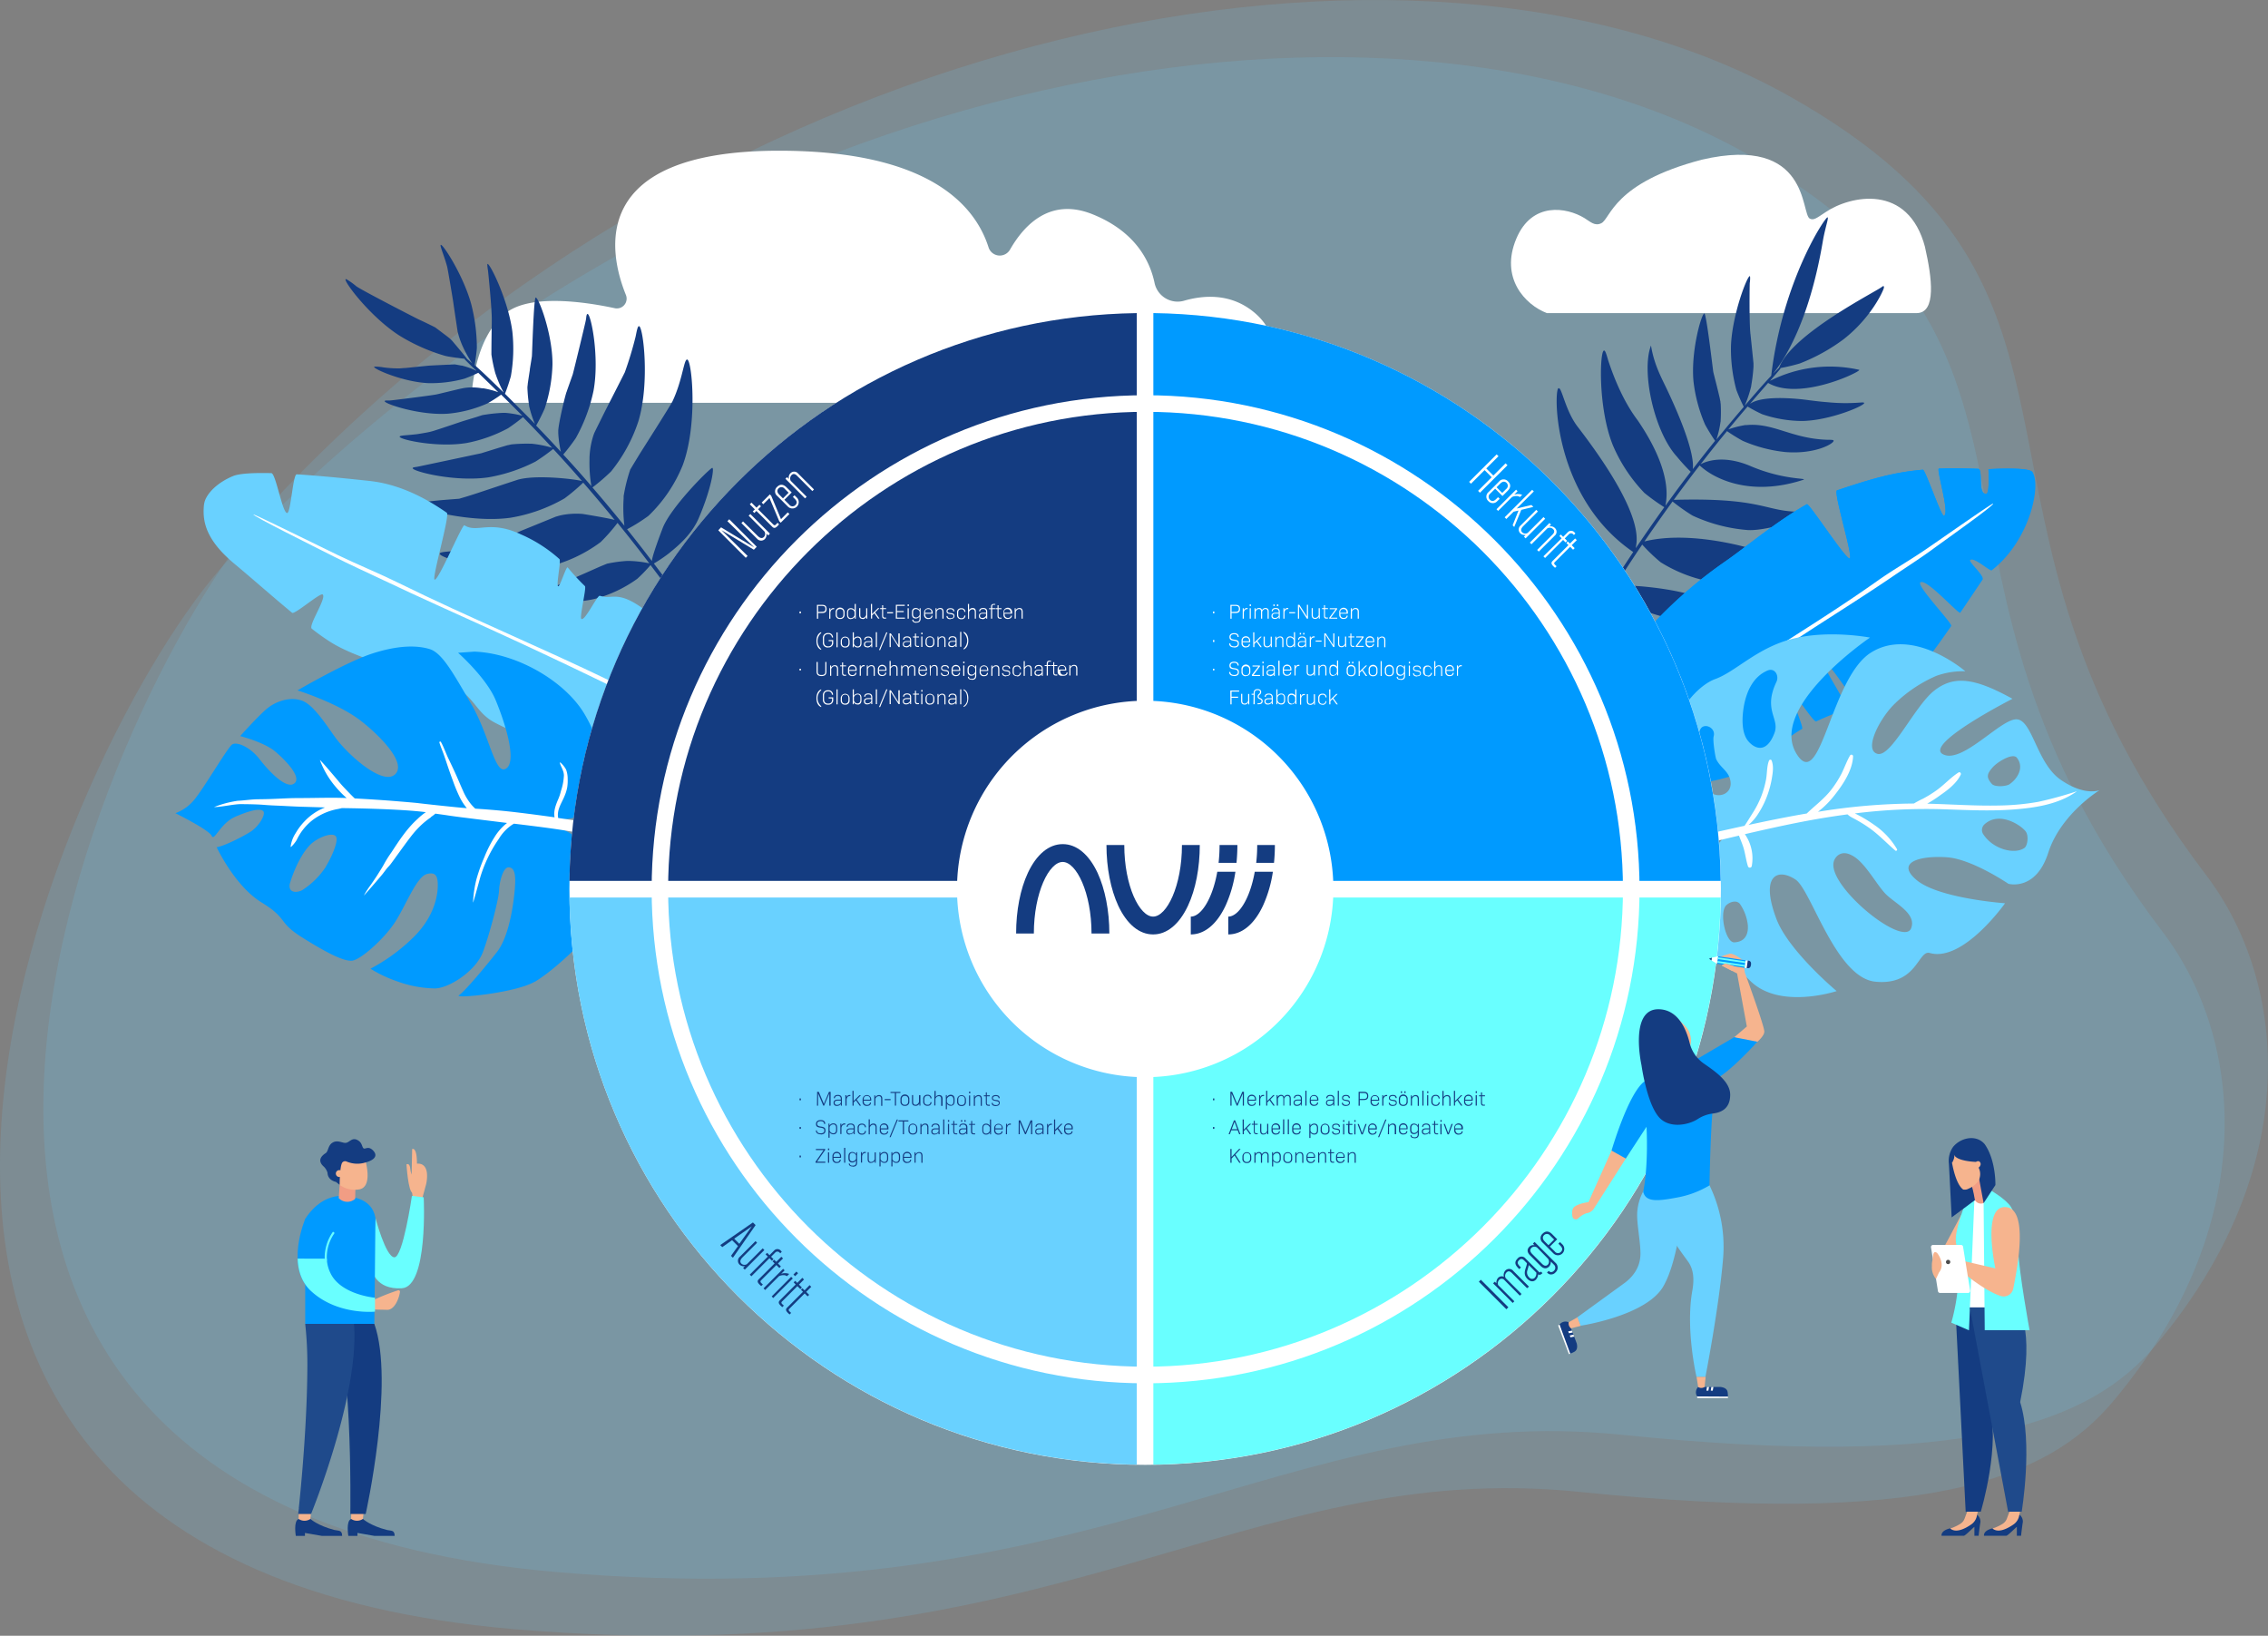 <svg xmlns="http://www.w3.org/2000/svg" xmlns:xlink="http://www.w3.org/1999/xlink" id="f53c766d-507b-4ea7-94c6-e4e97600700a" data-name="Ebene 1" viewBox="0 0 770 555.24"><rect x="0" y="0" width="770" height="555.24" fill="#808080" stroke="none"/><defs><clipPath id="b38eaf9f-5a1b-4074-a7ce-ba6af70c1e90" transform="translate(0 0)"><rect width="770" height="555.24" style="fill:none"></rect></clipPath><clipPath id="e97670d3-f997-4b54-b7e5-eb55837fa5b1" transform="translate(0 0)"><rect x="-9" y="12.37" width="773.29" height="543.87" style="fill:none"></rect></clipPath><clipPath id="be1846e5-37f2-4d95-9330-6311be113e53" transform="translate(0 0)"><rect x="5.71" y="-7" width="773.29" height="543.87" style="fill:none"></rect></clipPath></defs><g style="clip-path:url(#b38eaf9f-5a1b-4074-a7ce-ba6af70c1e90)"><g style="clip-path:url(#b38eaf9f-5a1b-4074-a7ce-ba6af70c1e90)"><g style="opacity:0.15"><g style="clip-path:url(#e97670d3-f997-4b54-b7e5-eb55837fa5b1)"><path d="M77.27,190.33C23.45,247.87-106.59,529,174.49,553c185.3,15.84,247-58.26,361.51-46.61,117.39,12,158.91-4,181.32-30.59,50-59.35,45.13-122.35,16.91-159.49C639.42,191.53,712.09,119,592.67,52,465.78-19.24,231,25.94,77.27,190.33" transform="translate(0 0)" style="fill:#69d1ff"></path></g></g><g style="opacity:0.15"><g style="clip-path:url(#be1846e5-37f2-4d95-9330-6311be113e53)"><path d="M92,171C38.17,228.49-91.87,509.6,189.21,533.64c185.29,15.84,247-58.26,361.5-46.61,117.39,12,158.91-4,181.33-30.59,50-59.36,45.12-122.35,16.9-159.49C654.13,172.16,726.8,99.59,607.39,32.59,480.49-38.61,245.75,6.57,92,171" transform="translate(0 0)" style="fill:#69d1ff"></path></g></g><path d="M160,136.74H426s14.43-18.25,0-30.53c-8-6.78-17.36-6.08-24.19-4.08a8,8,0,0,1-9.86-6.24c-1.62-7.5-6.6-17.32-20.92-23.12-14.09-5.71-23,3-28.15,12a4,4,0,0,1-7.24-.74c-4.46-14.13-20-32.87-71.15-32.87-65,0-57.81,34.57-52,48.94a3.32,3.32,0,0,1-3.76,4.52c-10-2.15-28.65-4.93-37,1.63C160,115.41,160,136.74,160,136.74" transform="translate(0 0)" style="fill:#fff"></path><path d="M653.59,84.06c2.29,10.07,3.95,22.22-2.92,22.22H525.18c-7.4-2.83-16-11.94-10.38-25.27,5.3-12.65,17.1-10.66,23.1-7,2.09,1.29,3.55,2.84,5.75,1.76,3.23-1.59,4-13.68,34.11-21.56,36.83-8.57,33.59,18.55,36.69,20,1.3.61,2.06,0,5.42-2.24,8.21-5.54,28-9.92,33.72,12" transform="translate(0 0)" style="fill:#fff"></path><path d="M252.47,228.17h0a196.77,196.77,0,0,1-16.86-19c-4.65-5.89-9.09-11.92-13.62-17.89a49.81,49.81,0,0,0,5.27-3.58c1.39-1.25,7.22-5.43,9.93-11.74,4.31-10,5.51-17.71,4.53-17.11-1.8,1.11-14.34,13.82-16.81,20.61-.38,1-3.63,9.47-3.57,11q-1.65-2.17-3.32-4.33c-1.69-2.17-3.39-4.33-5.12-6.48a58.85,58.85,0,0,0,7.25-4.55,49.42,49.42,0,0,0,11.64-17.2c5.11-13.66,3.22-35.09,1.58-35.84-.15-.07-.28,0-.41.16-.9,1.14-1.59,7.55-4.64,14-.71,1.48-10.31,16.55-10.41,16.71-1.13,1.78-3.89,6.36-4,6.59l0,.06a55.79,55.79,0,0,0-2.18,8.82l0,.23,0,.5a49.68,49.68,0,0,0,.26,9.33q-5.31-6.59-10.85-13a65.89,65.89,0,0,0,6.33-5.44,53.67,53.67,0,0,0,9.29-17.1c3.89-13,1.64-31.78.23-32.2-.46-.13-.74,1.24-1.18,3.47a123,123,0,0,1-3.68,12.18l-.07.14c-.27.56-4.11,8.12-4.66,9.18l-.21.4c-1.65,3.21-5.38,10.73-5.47,11l-.28.77a28,28,0,0,0-1.3,7.48v.21c0,.16,0,.31,0,.46a46.56,46.56,0,0,0,.64,9l-1.35-1.56q-4-4.64-8.2-9.16a68.32,68.32,0,0,0,4.26-5.58,56.82,56.82,0,0,0,6-16c2.12-11.38-.85-26.11-2-26.13l-.07,0-.07,0-.11.18a3.93,3.93,0,0,0-.21.93c0,.25-.07.54-.11.86-.07.64-4.31,18.08-4.48,18.56s-1.31,3.69-1.71,4.83l-.27.75c0,.13-.09.26-.13.38-.62,1.76-2.88,11.37-2.8,13.4v.17c0,.12,0,.25,0,.37a38.46,38.46,0,0,0,.89,6.36q-4.14-4.51-8.39-8.91a64.25,64.25,0,0,0,2.91-5.82,51.9,51.9,0,0,0,2.63-15c.05-10.32-4.75-22.8-5.7-22.64-.67.11-1.22,19.5-1.28,19.87,0,.18-.51,3.24-.7,4.45l0,.23c-.25,1.6-.49,3.17-.7,4.62,0,.19-.11,1-.12,1.15v0a5.12,5.12,0,0,0,0,.56,51.89,51.89,0,0,0,.55,5.68l0,.15c0,.11.05.22.07.32a35.25,35.25,0,0,0,1.91,5.85c-.72-.74-1.43-1.48-2.16-2.22q-4-4-8-8a59.71,59.71,0,0,0,2-5.94,53.53,53.53,0,0,0,.51-15.13c-1.33-10.46-7.55-23.13-8.43-23-.21,0,.11,2,.15,2.19s1.36,13.08,1.29,16.91c0,.23,0,.46,0,.69-.05,3.2-.11,6.73-.12,9.76,0,.19,0,.59,0,.61,0,.18,0,.37,0,.55v.05a55.63,55.63,0,0,0,1.32,6.33l.05.15.12.33a40.32,40.32,0,0,0,2.67,6.09l-2.05-2c-2.56-2.47-5.13-5-7.8-7.33.18-1.07.72-4.58.75-6A60.53,60.53,0,0,0,160,103.3c-2.65-9.76-9.65-20.53-10.35-20.18-.19.09,0,.73.35,1.8.44,1.3,1.16,3.24,1.8,5.56.23.83,1.91,10.89,2.07,12,.41,2.91,1.47,9.89,1.47,9.91,0,.18.13.55.13.55a27.23,27.23,0,0,0,1.91,5.23l.06.14c.05.09.09.19.14.29a41.11,41.11,0,0,0,2.75,4.75c-.58-.51-1.16-1-1.75-1.49h0c-.49-.79-5.16-6.29-5.16-6.29l-.4-.39-.1-.1-.15-.13c-.4-.38-4.94-3.76-5-3.81s-4-2-5.44-2.63c-1-.45-19.69-10.08-21.33-11.32a25.29,25.29,0,0,0-3.37-2.4c-.16-.06-.27-.07-.33,0l0,0c-.34,1.13,8.49,12.75,18.11,19a62.76,62.76,0,0,0,15.71,7c1.49.38,5,.8,6.64,1a.36.36,0,0,0,.12.3c.84.87,1.71,1.71,2.58,2.55l1.21,1.17a28.35,28.35,0,0,0-4.51-1.63h0l-.4-.1-.09,0-.15,0c-.38-.09-2-.38-2.1-.39s-8.34.37-9.11.45l-7.62.77c-.51,0-1.89.14-2,.14a38.64,38.64,0,0,1-5.46-.34,16.91,16.91,0,0,0-3-.27c-.13,0-.2.06-.21.13v0c.22.88,10.07,5.1,18.35,5.48a42.86,42.86,0,0,0,12.31-1.51,48.8,48.8,0,0,0,4.7-2q3.4,3.28,6.78,6.58a33.26,33.26,0,0,0-5.06-1.32l-.3,0-.15,0-.43-.07a19.84,19.84,0,0,0-4.82-.14h0l-.51.06h0l-.49.08h0l-.5.1c-1,.21-2,.45-3,.69l-5,1.2-.61.14c-1.42.34-15.6,2.1-16,2.09-.12,0-1,0-1.24,0s-.44.11-.44.23c0,.94,12.06,4.91,21.5,4.24a42.55,42.55,0,0,0,13.34-3.47,46.48,46.48,0,0,0,4.69-3q3.63,3.56,7.2,7.18a33.21,33.21,0,0,0-5.89-1l-.32,0h-.16a53.61,53.61,0,0,0-7.25.79l-2.2.71L157,143l-4.18,1.41-.31.1-2.81.94-1.87.6-.39.13c-.64.19-1.16.34-1.51.42-1,.25-4.1.74-4.4.78l-1.69.18-2.09.18c-1.29.11-2.07.21-2.07.49,0,1,12.84,3.82,22.82,2.13a49.17,49.17,0,0,0,14-5,61.65,61.65,0,0,0,5.06-3.77c1.25,1.28,2.5,2.56,3.74,3.86q3.1,3.24,6.16,6.55a36.3,36.3,0,0,0-7-1.39l-.37,0H180a54.39,54.39,0,0,0-6.32.23l-1.26.27-.05,0c-.2.05-2.73.8-3.85,1.15l-4.62,1.43-.57.18c-.07,0-21.62,4.59-21.8,4.6s-1.06.16-1.18.2l-.11.05-.08.06-.06.13c0,1.12,14.37,4.77,25.71,3.12a55.72,55.72,0,0,0,16-5.35,69.7,69.7,0,0,0,6-4.29q5,5.39,9.78,10.9c-1.63-.54-15.2-2.29-21.71-.48-.28.08-7.17,2.36-7.35,2.42l-6.51,2.17c-.24.08-3.85,1.24-4,1.26l-2.13.63c-.25.06-14.6.92-14.47,1.94.19,1.44,18.46,6.41,31.88,4.51a54.53,54.53,0,0,0,18.37-6.57,66.17,66.17,0,0,0,6.33-5.35q1.51,1.72,3,3.47,3.9,4.56,7.69,9.21c-2-.62-10.89-2.05-10.89-2.05a26,26,0,0,0-7.59.5s-1.34.37-1.57.45L177.37,180l-5.57,2.38c-1.42.6-9.15,3.42-9.87,3.58-5,1.11-9.54,1.11-11.54,1.45l-.27.05a2.31,2.31,0,0,0-.58.19c-.18.1-.26.22-.22.38.48,1.77,21.39,7.31,35.73,4.55A48.64,48.64,0,0,0,203.93,184a59.23,59.23,0,0,0,5.72-6.51q5.07,6.22,9.93,12.6l.86,1.13a36.47,36.47,0,0,0-7-.82h-.54a46.49,46.49,0,0,0-6.67.91l-.05,0c-.18.06-2.17.88-2.71,1.11l-4.69,2.08-11.13,4.88c-.19.07-11.64,1.9-11.45,2.71.26,1.15,15.29,3.75,25.91,1.15a43.78,43.78,0,0,0,14.23-6.76,53.46,53.46,0,0,0,4.52-4.67c5.42,7.16,10.73,14.41,16.39,21.4a173.77,173.77,0,0,0,15.48,17.06c1.83.05,1.29-1-.3-2.08" transform="translate(0 0)" style="fill:#143c81"></path><path d="M69.26,171.2c-.54,5.32.17,11.75,10.46,20.28C85.4,196.2,92.55,202.53,99.16,208c.86.72,9.55-6.9,10.39-6.21,1.43,1.17-5,10.6-3.69,11.62a73.91,73.91,0,0,0,6.66,4.72c8.14,5,22.2,8.94,35,12.31s12.69,9.64,18.82,13.86c2.84,2,13.89,6.56,14.84,6.94,3.78,1.48,15-9.11,16.41-8.39,0,0-7.29,10-6.48,10.12,4.59.66,6.5.5,12.45.25,11.21-.48,28.18-9.63,28.18-9.63s-.07-26.75-12.08-36c-10-7.73-11.61-3.86-16-5.36-.89-.3-5.07,8.72-6.28,7.84-.71-.52,1.81-10.58,1.21-11.12a78,78,0,0,1-5.84-6.32c-.53-.6-2.72,7-3.31,6.34s1.09-8.65.49-9.2a48.63,48.63,0,0,0-13.1-8.39c-10.66-5-14.84-.3-19.15-3.08-.74-.48-9,19.29-10.15,18.43-.91-.66,5.31-21.89,4.16-22.68-6-4.15-15.14-9.6-26.25-10.8-7.33-.8-16.42-1.71-24.69-2.25-1.32-.08-2,13.21-3.28,13.14-1.63-.08-3.84-13.5-5.35-13.54-6-.14-10.83.1-13,1-5.9,2.43-9.52,6.58-9.83,9.6" transform="translate(0 0)" style="fill:#69d1ff"></path><path d="M260,257.29c-17.14-9-35.47-17.78-52.92-26.21-23.75-11.48-48-21.52-71.69-33.17-7.09-3.49-13.12-5.85-20.77-9.53-6.62-3.19-28.46-14-28.59-13.75-.28.5,20.12,10.65,27.16,14.21,5.82,2.94,10.8,5.16,17.2,8.2,11.9,5.66,24.21,11.13,36.21,16.6q35.82,16.34,70.87,34.21,10.35,5.28,20.62,10.69c2.51,1,2.87-.43,1.91-1.25" transform="translate(0 0)" style="fill:#fff"></path><path d="M181.49,333.3c6.9-4.08,17.29-14.23,19.47-17.71,1.72-2.74,3.11-11.37,3.63-15.65,1.36-11-11.18-17.36-13.77-18.56-1.23-.56-1.69-1.24-1.82-1.82a1.07,1.07,0,0,1,1-1.3c3-.22,13.46-1.44,15.08-7.63,1.91-7.27-1.25-19.21-6.66-28.3-6.55-11-22.82-20.63-37.41-21.14l-5.49.39s9.59,8.45,12.76,16.07c3.53,8.49,7.5,21.68,3.18,23.41C167.93,262.47,166,249.21,160,239s-9.79-17.34-14.12-18.67-10.73-1.35-19.59,1.54S101,234.35,101,234.35s13.37,4.15,21.19,10.08c5.81,4.42,16.11,14.29,12,18.36s-15.76-6.36-20-12c-2.61-3.45-7.44-11.42-11.59-12.93s-9.13.17-12.34,3-8.72,9-8.72,9,8,2,11.87,5.21c3.13,2.63,9.19,8.65,6.55,10.83S91.45,262,88.13,257.7s-7.82-6-9.31-5-9.1,14-12.52,18.33a15,15,0,0,1-6.75,5S71,281.7,71.88,283.73s2.89-4.32,8.08-6.53,8.31-2.87,9.38-1.88-1.47,5.23-4.27,7-8.94,4.87-11.51,5.26c0,0,6.11,13.14,15.22,18.73s5.43,6.62,13.64,11.79,14.14,8.23,17.06,8,11.23-7.61,14.91-13.51,7.08-15,10.6-15.93c3.07-.77,3.71.89,3.64,4.25-.07,3.52-1.43,10.82-8.8,17.76a62,62,0,0,1-14.05,10.15,43.93,43.93,0,0,0,9.16,4.32,38.76,38.76,0,0,0,12.33,2.36c4.74.28,14.26-5.81,16.68-12.32s5.39-18.11,5.49-20.92,1.32-8,3.32-7.85,2.45,2.6,2,7.63c-.8,8.76-2.79,16.93-6,21.06s-10.88,13.39-12.93,14.71,19.27-.77,25.72-4.59m-70.92-39a27.4,27.4,0,0,1-8,7.92c-1.78.95-4.55,1-4.31-1.7,0-.65,2.72-9.39,7-13.69,2.33-2.34,7.17-4.3,8.58-3s-1.49,7.52-3.29,10.42" transform="translate(0 0)" style="fill:#009aff"></path><path d="M146.42,277.35a29,29,0,0,0-2.63,2,32.29,32.29,0,0,0-4.42,4.78c-1.46,1.89-2.85,3.85-4.26,5.78-.84,1.15-1.65,2.31-2.51,3.44-.41.54-.91,1-1.33,1.53s-.91,1.2-1.37,1.79c-1,1.25-6.53,7.64-6.34,7.26a31,31,0,0,1,2.38-3.66c.8-1.17,1.62-2.33,2.37-3.54s1.62-2.53,2.31-3.86a41.18,41.18,0,0,1,2.3-3.59c2.62-4,5.24-8.05,8.83-11.28a21.29,21.29,0,0,1,2.81-2.31c-9.18-1.21-27.85-1.37-28.48-1.39-.47.12-.94.23-1.42.32a20,20,0,0,0-2.86.74,20.53,20.53,0,0,0-5.4,2.8,18.46,18.46,0,0,0-5.6,6.82c-.43.9-2.14,2.89-2.13,2.44a10.88,10.88,0,0,1,1.7-4.61,20.59,20.59,0,0,1,3-4,19,19,0,0,1,7-4.73l-6.51-.2c-2.33-.05-4.65-.16-7-.29s-4.65-.17-7-.37c-2.63-.21-5.24-.24-7.88-.27s-6.66,1-9.3,1a35.59,35.59,0,0,1,8-2.13c2.37-.11,4.65-.5,7-.52,6.88-.05,8.6-.41,14.44-.41,5.19,0,10.39-.22,15.57,0l-.14-.12a33.62,33.62,0,0,1-3.67-3.78,29.94,29.94,0,0,1-5.25-8.95c-.2-.53,4.6,5.1,6.74,7.67,1.08,1.29,2.26,2.47,3.42,3.68.54.56,1.09,1.1,1.65,1.63,3.32.18,6.65.38,10,.62,2.6.18,10.45.82,11.77,1s13.92,1.55,16.28,1.68a18.91,18.91,0,0,1-2.44-3.78,52.81,52.81,0,0,1-2.28-5.51q-1.12-3-2.13-6.05c-.4-1.2-.8-2.4-1.25-3.6s-.89-2.21-1.21-3.34c-.09-.31.38-.45.53-.17,1,1.82,1.66,3.8,2.55,5.66s1.8,3.74,2.64,5.63,1.51,3.53,2.3,5.27a19.18,19.18,0,0,0,2.76,4.6,14.94,14.94,0,0,0,1.41,1.46c4.64.3,9.29.69,13.91,1.24q6.52.78,13,1.7c-.39-2,.34-4,1.09-5.8a16.84,16.84,0,0,0,1.08-3.16,18.9,18.9,0,0,0,1-5.25c0-1.76-1.28-3.32-1.37-4.37,0-.46,1.76,1.53,2.13,2.44a8.9,8.9,0,0,1,.52,3.08,15.09,15.09,0,0,1-.15,2.85,13.92,13.92,0,0,1-.92,3c-.76,1.89-2,3.68-2.22,5.75a5.32,5.32,0,0,0,.07,1.69l1.6.23c5.28.78,10.57,1.46,15.84,2.28,2.94.46,5.86,1,8.78,1.55,1.62.31,3.26.59,4.86,1,.69.2,1.39.37,2.06.63a7.59,7.59,0,0,1,1.35.57,3.58,3.58,0,0,1,.91.87,1.37,1.37,0,0,1-.4,2.13,3.82,3.82,0,0,1-2.16.45c-.72,0-1.42-.1-2.14-.19-1.28-.16-2.53-.4-3.79-.65-2.65-.53-5.3-1-7.94-1.54-5.25-1.06-10.52-2.08-15.8-2.95s-10.5-1.51-15.75-2.16l-2.43-.29-.5.28a15.21,15.21,0,0,0-4.63,4.85,46.47,46.47,0,0,0-6.3,13c-.75,2.72-2.49,9.13-2.47,8.61a39.34,39.34,0,0,1,1.17-7.93,60,60,0,0,1,2.68-7.48,40.88,40.88,0,0,1,3.51-6.88,18.26,18.26,0,0,1,4.19-4.7l-11-1.36c-3-.38-6-.73-9-1.18-1.45-.23-2.9-.41-4.35-.62a3,3,0,0,1-.26.24,13.29,13.29,0,0,1-1.29.94" transform="translate(0 0)" style="fill:#fff"></path></g><polygon points="665.75 412.54 659.66 424 666.37 423.68 666.84 412.17 665.75 412.54" style="fill:#f6b48e"></polygon><polygon points="675.31 407.45 669.69 407.45 667.36 443.8 677.44 443.8 675.31 407.45" style="fill:#fff"></polygon><g style="clip-path:url(#b38eaf9f-5a1b-4074-a7ce-ba6af70c1e90)"><path d="M685.64,514.16a2.92,2.92,0,0,1,1.13,2.48c-.25,1.4-.61,4.66-.61,4.66h-1.43l0-3c0-.19-3.06,3-3.58,3h-7.56s-.51-2.06,3.93-2.71,8.08-4.43,8.08-4.43" transform="translate(0 0)" style="fill:#143c81"></path><path d="M682.36,512.77l-1,2.67a3.5,3.5,0,0,1-1.4,1.77,13.24,13.24,0,0,1-3.53,1.6c2.05,1.76,5.32-.07,7.19-1.37a4.57,4.57,0,0,0,1.83-2.65l.43-2Z" transform="translate(0 0)" style="fill:#f6b48e"></path><path d="M671.23,514.16a3,3,0,0,1,1.14,2.48c-.26,1.4-.62,4.66-.62,4.66h-1.43l0-3c0-.19-3.07,3-3.59,3h-7.56s-.5-2.06,3.94-2.71,8.07-4.43,8.07-4.43" transform="translate(0 0)" style="fill:#143c81"></path><path d="M668,512.77l-1,2.67a3.45,3.45,0,0,1-1.4,1.77,13.24,13.24,0,0,1-3.53,1.6c2.06,1.76,5.33-.07,7.2-1.37a4.57,4.57,0,0,0,1.83-2.65l.42-2Z" transform="translate(0 0)" style="fill:#f6b48e"></path><path d="M679.63,443.8s.94,5.43-4.49,32.13c4.4,13.92-2.65,37.2-2.65,37.2h-5.13l-3.5-69.33Z" transform="translate(0 0)" style="fill:#143c81"></path><path d="M670.31,407.46l-1.83,44.1-6-2.59a64.93,64.93,0,0,0,2.46-19.78c.93-8.32-3.79-3.93,2-19.95,2.15-1.79,3.42-1.78,3.42-1.78" transform="translate(0 0)" style="fill:#69ffff"></path><path d="M669.52,402.9l.71,3.72a2.36,2.36,0,0,0,3.58,1.56l2.48-1.55-4.43-10Z" transform="translate(0 0)" style="fill:#f19d84"></path><path d="M684.57,443.8s6.72,5.43,1.29,32.13c4.4,13.92.52,37.2.52,37.2h-4.61l-13-69.33Z" transform="translate(0 0)" style="fill:#1f4a8b"></path><path d="M675.31,403.72s5.68,3.19,7.44,6,2.27,8.9,2.43,14.4c.22,7.55,3.87,27.4,3.87,27.4H673.83l-.38-43.21Z" transform="translate(0 0)" style="fill:#69ffff"></path><path d="M664.11,391.75c3.44-.88,6.75,2.65,6.75,2.65l2.59,14,4-6.14s.23-8.34-3.62-13.86c-2.76-3.34-8-2.38-10.72.87a8.24,8.24,0,0,0-1.45,5.77c.17,2.7.94,18.19.94,18.19l7.88-5.84a37,37,0,0,0-.94-4.44c-1.3-4.93-7.72-10.57-5.41-11.15" transform="translate(0 0)" style="fill:#143c81"></path><path d="M671.89,394.19a1.25,1.25,0,0,0-1.47.77,1.07,1.07,0,0,0,.38,1.51,1.25,1.25,0,0,0,1.47-.77,1.07,1.07,0,0,0-.38-1.51" transform="translate(0 0)" style="fill:#f6b48e"></path><path d="M668.2,403.56a2.79,2.79,0,0,1-1.69.21c-3-2.17-4.07-10.83-4.07-10.83l2.37-2.52,4.72,1,2.33,5.17a4.75,4.75,0,0,1-.19,4.28,7.71,7.71,0,0,1-3.47,2.66" transform="translate(0 0)" style="fill:#f6b48e"></path><path d="M663.32,391.57c.25,2.62,7.54,2.83,7.54,2.83l.38-3.55L667,388.51l-3.37,2a2.22,2.22,0,0,0-.3,1" transform="translate(0 0)" style="fill:#143c81"></path><path d="M663.48,392.08c.24,1-.75,2.67-.75,2.67l-.58-1.05,0-.91.57-.7s.5-1,.74,0" transform="translate(0 0)" style="fill:#143c81"></path><path d="M681.2,409.76c7.37.86,3.89,19.86,2.31,27.66a3.3,3.3,0,0,1-4.22,2.5c-6.41-2-15.77-10.41-15.77-10.41l1.48-1.87,12.44,2.9s-4.77-21.78,3.76-20.78" transform="translate(0 0)" style="fill:#f6b48e"></path><path d="M666.47,423.18l2.4,14.88a.71.71,0,0,1-.7.82h-9.52a.71.71,0,0,1-.7-.59l-2.36-14.89a.71.71,0,0,1,.7-.82h9.48a.71.71,0,0,1,.7.6" transform="translate(0 0)" style="fill:#fff"></path><path d="M655.9,429.77a6.37,6.37,0,0,1,.17-1.94c.23-1.4.17-3.61,1.6-2.51a7.28,7.28,0,0,1,1.52,3.52,4.19,4.19,0,0,1-.91,3.14l-1,2.16a6.27,6.27,0,0,1-1.39-4.37" transform="translate(0 0)" style="fill:#f6b48e"></path><path d="M662.13,428.36a.73.73,0,1,1-.73-.72.72.72,0,0,1,.73.72" transform="translate(0 0)" style="fill:#4d4d4d"></path><path d="M123.21,515.58s2.49,2.31,8.18,3.76c1.25.32,2.6-.11,2.6,2h-6.9l-5.74-1v1h-3.09s-.87-5.07.94-5.72Z" transform="translate(0 0)" style="fill:#143c81"></path><path d="M123.61,511.94l-.4,3.64a3.52,3.52,0,0,1-3.79.13l-.22-.13.11-3.64Z" transform="translate(0 0)" style="fill:#f6b48e"></path><path d="M105.38,515.58s2.5,2.31,8.18,3.76c1.25.32,2.6-.11,2.6,2h-6.9l-5.73-1v1h-3.1s-.86-5.07.94-5.72Z" transform="translate(0 0)" style="fill:#143c81"></path><path d="M105.78,511.94l-.4,3.64a3.51,3.51,0,0,1-3.79.13l-.22-.13.12-3.64Z" transform="translate(0 0)" style="fill:#f6b48e"></path><path d="M139.74,399a4.5,4.5,0,0,0-.2,3.21l.59,4.16.71.48,2.66,1.1a2.94,2.94,0,0,1,0-1.67l1.17-4.3s1.82-7.27-3.11-7c0-5.92-1.63-4.94-1.63-4.94l-.11,5.12Z" transform="translate(0 0)" style="fill:#f6b48e"></path><path d="M127.46,413.39s3.45,13.16,6.39,13.39,6-20.85,6-20.85l4,.49s1.56,30.32-7.41,30.87-10.16-6.16-10.16-6.16Z" transform="translate(0 0)" style="fill:#69ffff"></path><path d="M127.09,449.37H103.62V413.72c6.71-10.23,15.06-7.44,15.06-7.44s7.6.14,8.78,7.11c0,5-.37,36-.37,36" transform="translate(0 0)" style="fill:#009aff"></path><path d="M115.33,402.09,115,406.7l.16.14a4,4,0,0,0,5.43.08l.07-3.47Z" transform="translate(0 0)" style="fill:#f19d84"></path><path d="M113.64,392.45l.39,7.62a1.18,1.18,0,0,1,1.06,1.5,1.53,1.53,0,0,1,.13.56,8.76,8.76,0,0,0,6.79,1.59c4.83-.93,1.92-10.26,1.92-10.26Z" transform="translate(0 0)" style="fill:#f6b48e"></path><path d="M111.22,398.18a4.78,4.78,0,0,0-1.22-2.12c-2.74-2.36-.29-4.08.57-4.64s.78-2.36,2-3.33c1.89-1.48,3.72.06,4.93-.17s2-1.84,3.74-1,1.57,2.24,2.13,2.82,1.61-1,3.33.82c2.62,2.81-2.52,4-2.52,4a9.33,9.33,0,0,1-6.53-.3,1.22,1.22,0,0,0-1.44.35c-.89,1.22-.9,7.58-.9,7.58l-1.24-1s-2.71-.45-2.87-3" transform="translate(0 0)" style="fill:#143c81"></path><path d="M114.11,398.8a1.17,1.17,0,1,0,.64-1.53,1.17,1.17,0,0,0-.64,1.53" transform="translate(0 0)" style="fill:#f6b48e"></path><path d="M103.64,413.72s-7,16.24,1.94,24.53,21.16,6.88,21.16,6.88v-4.67s-11-.93-14.54-8.3,1.41-13.73,1.41-13.73" transform="translate(0 0)" style="fill:#009aff"></path><path d="M126,444.49l5.62.12c2.28-.13,3.79-3.53,4.17-6.07a.51.51,0,0,0-.68-.55,73.31,73.31,0,0,0-8.08,3.18Z" transform="translate(0 0)" style="fill:#f6b48e"></path><path d="M127.09,449.37c7,19.76-2.93,64.53-2.93,64.53h-5.22s.92-63.06-7.2-64.53Z" transform="translate(0 0)" style="fill:#143c81"></path><path d="M110.94,427.25a12.44,12.44,0,0,0,1.26,4.91c3.52,7.36,15.11,8.34,15.11,8.34v4.72s-12.76,1.32-21.73-7c-3.26-3-4.4-7.06-4.54-11Z" transform="translate(0 0)" style="fill:#69ffff"></path><path d="M111,428c-.25-.11-.5-.21-.74-.33a15.08,15.08,0,0,1,2.8-9.59l.55.44A14.19,14.19,0,0,0,111,428" transform="translate(0 0)" style="fill:#69ffff"></path><path d="M140.81,399.62s-1.29-.39-1.49-2.75-1.32-1.63-1.32-1.63.58,9.31,2.06,9.66.75-5.28.75-5.28" transform="translate(0 0)" style="fill:#f6b48e"></path><path d="M120.19,449.37c1.9,24.23-14.58,64.53-14.58,64.53h-4.38s3-26.13,3.12-49.71a126.48,126.48,0,0,0-.73-14.82Z" transform="translate(0 0)" style="fill:#1f4a8b"></path><path d="M519.31,239.18h0a195.34,195.34,0,0,0,15.14-20.42c4.12-6.28,8-12.67,12-19a47.84,47.84,0,0,1-5.56-3.1,48.88,48.88,0,0,1-15.63-18.2c-5.16-9.6-7-17.16-6-16.65,1.89.95,12.78,11.88,18.55,19.07,5.21,6.37,9.15,16.48,9.21,18,1-1.53,2-3.07,2.94-4.6q2.24-3.47,4.53-6.9c-27.28-18.63-27-54.7-25.41-55.59.14-.07.27,0,.42.12,1,1.07,2.43,8.3,6.28,13.14,23.63,30.8,19.66,38.9,19.59,41q4.73-7,9.67-13.88a67.18,67.18,0,0,1-6.77-4.87A53.58,53.58,0,0,1,547.52,151c-5-12.56-4.41-31.51-3-32,.45-.18.85,1.16,1.48,3.35,4.56,13.85,9.61,19.67,10.25,20.68,12.15,18,9.33,27,9.19,28.62.4-.56.8-1.12,1.21-1.67q3.61-5,7.36-9.85a65.36,65.36,0,0,1-4.73-5.18c-7.59-8.31-12.17-28.71-8.76-37.67,1.08,6.59,3.54,10.89,5.59,15.24,9.4,19.95,8.76,25.52,8.59,26.72q3.74-4.84,7.58-9.61a63,63,0,0,1-3.41-5.54,51.48,51.48,0,0,1-3.92-14.66c-.95-10.28,2.75-23.12,3.7-23,.68,0,2.92,19.31,3,19.68,0,.18.79,3.18,1.08,4.37l.06.23c.39,1.57.76,3.11,1.1,4.54,0,.19.19.95.22,1.13a.07.07,0,0,0,0,.05c0,.19,0,.37.07.56a50.29,50.29,0,0,1,0,5.71.77.77,0,0,0,0,.15c0,.11,0,.22-.05.33a33.65,33.65,0,0,1-1.39,6l2-2.4q3.6-4.38,7.29-8.68a59.38,59.38,0,0,1-2.52-5.74,53.17,53.17,0,0,1-1.83-15c.41-10.54,5.5-23.7,6.39-23.63.22,0,.07,2,0,2.2s-.22,13.15.18,17c0,.22.05.45.07.68.33,3.19.7,6.7,1,9.72,0,.18,0,.59,0,.6,0,.19,0,.37,0,.56v0a55.44,55.44,0,0,1-.77,6.41.75.75,0,0,1,0,.16,3.38,3.38,0,0,1-.08.34,40.71,40.71,0,0,1-2.13,6.3l1.87-2.16c2.33-2.68,4.68-5.4,7.13-8,3.83-32.27,18.4-54,19.12-53.76.2.08.08.73-.19,1.82-.33,1.34-.87,3.33-1.31,5.7-5.47,32.88-16.32,44.42-16.94,45.52l2-2c4.19-11.49,33.36-26.06,34.89-27.44.61-.49.83-.29.64.49C639,99.52,635,108,626,115.09a62.78,62.78,0,0,1-15,8.3,66.13,66.13,0,0,1-6.52,1.55.39.39,0,0,1-.1.31c-.77.94-1.55,1.85-2.35,2.76l-1.11,1.28a45.13,45.13,0,0,1,30.09-3.8c.13,0,.2,0,.22.11a0,0,0,0,1,0,0c-.14.89-20.43,10.53-30.95,4.38-2.06,2.37-4.13,4.75-6.18,7.14,4.6-3.41,18.7-1.48,20.37-1.23.21,0,3.33.45,5.73.61a63.16,63.16,0,0,0,11,.17c.12,0,1-.08,1.24-.07s.45.07.46.2c.1.93-11.59,5.94-21.06,6.1a42.73,42.73,0,0,1-13.58-2.3,50.34,50.34,0,0,1-4.94-2.61q-3.3,3.85-6.55,7.77a32.9,32.9,0,0,1,5.79-1.48l.32,0,.15,0c9.17-.81,15.17,4.61,27.39,5,1.3,0,2.08,0,2.1.31.09,1-6.3,4.67-16.39,3.85a49.15,49.15,0,0,1-14.44-3.79,58.09,58.09,0,0,1-5.36-3.31q-1.71,2.07-3.39,4.17-2.82,3.51-5.57,7.07c.46-.19,6.5-3.84,17,.65,11.28,4.81,19.69,4,17.81,4.65-18.45,6-30.81-.75-35.14-4.92q-4.47,5.79-8.78,11.71c29-.81,30.81,3.6,41.23,4s-8.67,6.65-16,6.26A54.47,54.47,0,0,1,574.61,175a65.89,65.89,0,0,1-6.77-4.78c-.9,1.24-1.8,2.48-2.68,3.72q-3.49,4.89-6.86,9.84c16.15-4,37.22,2.72,37.39,2.78,1.46.47,9.41,2.6,10.14,2.7,5.09.67,9.6.27,11.62.44l.27,0a2,2,0,0,1,.6.14c.19.08.28.2.25.36-.32,1.8-20.67,9.14-35.2,7.65a48.81,48.81,0,0,1-19.57-7,59.24,59.24,0,0,1-6.26-6q-4.5,6.65-8.79,13.42c-.26.4-.51.8-.76,1.2,1.37-.43,4.33-1,11.27-.25,16.74,1.72,22,5.51,22.07,5.54s11.76.87,11.65,1.7c-.17,1.17-14.91,5.06-25.72,3.41a44,44,0,0,1-14.76-5.5,50,50,0,0,1-4.91-4.26c-4.78,7.6-9.44,15.29-14.46,22.74a174.05,174.05,0,0,1-13.94,18.35c-1.82.21-1.37-.86.12-2.1" transform="translate(0 0)" style="fill:#143c81"></path><path d="M690,160.23c3.06,4.12-.59,23.07-13.8,33.36-.58.45-6.07-4.68-7.31-3.47-.61.61,5,5.39,4.2,6.64-2.29,3.39-4.92,7.33-7.56,11.21-.48.72-11.55-11.78-13.54-10.3-1.48,1.09,11,14,10.46,14.82-3.3,4.78-6.38,9.09-8.57,11.66-6.28,7.4-14.74,11.45-23.22,14.91-.41.17-11-16.42-12.25-15.1-.59.63,9.43,16.23,8.63,16.55-3.58,1.42-7.11,2.81-10.43,4.37-.92.43-7.72-10.5-8.61-10-.7.37,4.51,12.14,3.83,12.53a34.44,34.44,0,0,0-7.68,5.91c-7.1,7.43-16.34,11.6-32,13.11-.58.06-1.18.09-1.79.1-.31,0-4.44-9.91-4.75-9.91-.64,0,2.55,9.87,1.89,9.82-9.91-.73-22.22-5.48-22.22-5.48s-2.46-23.86,5-35.45a88.93,88.93,0,0,1,6.22-8.38c.88-1.05,10.38,7.92,11.31,6.87s-6.65-12.16-5.63-13.22A152.89,152.89,0,0,1,585.7,190.6c6.64-4.55,17.07-13.41,27.74-19.45.78-.43,13.3,18.95,14.55,18.4s-5.68-22.65-4.31-23.11c11.59-3.88,19.16-6.14,29.15-7,.83-.07,6.23,15.95,7.15,15.62,2.1-.74-2.7-15.91-1.71-16,3.91-.14,8.26-.11,13.34.08,1.79.07-.31,8.92,2.78,8.44,1.16-.18.7-8.32.7-8.32s13.56-.84,14.87.93" transform="translate(0 0)" style="fill:#009aff"></path><path d="M585.7,190.6c6.64-4.55,17.07-13.41,27.74-19.45.78-.43,13.3,18.95,14.55,18.4s-5.68-22.65-4.31-23.11c11.59-3.88,19.16-6.14,29.15-7,.83-.07,6.23,15.95,7.15,15.62,2.1-.74-2.7-15.91-1.71-16,3.91-.14,8.25-.11,13.33.08,1.8.07-.3,8.92,2.79,8.44,1.16-.18.7-8.32.7-8.32s13.56-.83,14.87.93a3,3,0,0,1,.19.3c-1.8,2.17-4.46,3.89-6.72,5.81l0,0c-1.14.78-2.25,1.58-3.35,2.41-4.08,2.89-8.23,5.69-12.25,8.66a8.67,8.67,0,0,0-.87.71c-.31.19-.62.39-.91.6L664,180.27A11.2,11.2,0,0,0,662,182.1l-.11.09a11.43,11.43,0,0,0-3.5,1.72c-2,1.5-4.13,2.93-6.16,4.44-.49.36-1,.73-1.43,1.11a9.67,9.67,0,0,0-3.5,1.74,89.72,89.72,0,0,1-10.4,7.58,11.4,11.4,0,0,0-3.34,1.68l-.11.08a12.68,12.68,0,0,0-4.32,3.18c-4.93,3.58-10,7-15.06,10.39-23.12,15.28-47.47,29-68.67,46.88l-.19-.07s-2.46-23.86,5-35.45a88.93,88.93,0,0,1,6.22-8.38c.88-1.05,10.38,7.92,11.31,6.87s-6.65-12.16-5.63-13.22A152.89,152.89,0,0,1,585.7,190.6" transform="translate(0 0)" style="fill:#009aff"></path><path d="M578.36,236c19.42-13.41,39.79-25.2,59-38.81,5.79-4.09,10.88-6.86,17.14-11.17,5.42-3.72,22-15.34,22.18-15.08.42.56-15,11.43-20.67,15.59-4.71,3.43-8.84,6-14.09,9.59-9.76,6.62-20,13-29.87,19.44q-29.6,19.13-58,40-16,11.76-31.53,24a1,1,0,1,1-1.19-1.64q27.81-21.83,56.94-42" transform="translate(0 0)" style="fill:#fff"></path><path d="M592.11,239.38c-.65,3.55-1.09,9.21,1.45,12.22,1.86,2.21,6,4.66,8.84-2.68,2-5-3.94-7.71.71-17.46,1-2.12-.55-4.93-3.06-3.84-4.77,2.06-7,6.89-7.94,11.76m-15.05,8.71c-1,3.63-.82,7.76-.37,11.46.39,3.28,1.18,7.81,4.31,9.66s7-.07,6.54-3.82c-.42-3.56-3.28-4.54-4.84-7.6-.33-.65-1.28-6.49-.9-7.86.88-3.13-3.86-5-4.74-1.84m9.1,59.11c-2.61,2.3-.35,12.79,2.63,12.67,5.51-.23,4.64-5.87,4.51-6.57a15.49,15.49,0,0,0-2.58-6.46c-1-1.3-3.14-.9-4.56.36m96.06-41c2.46-1.59,5.24-5.57,2.51-9-1.39-1.75-6.57,1.41-8.18,3.24-2,2.22-2.29,3.43-.28,5.67,1,1.11,4.74.87,6,.09m-59.61,26c-2.92,7.95,22.82,29.11,26.08,23.13,2.32-5.25-5.56-8.68-8.74-12.08s-7.06-10.89-11.35-12.93c-3.19-1.73-5.29,0-6,1.88m50.77-8.89c3.53,5.2,10.74,6.74,13.88,4.52,1.12-.79,1.49-4.17.47-5.56-1.56-2.14-8.87-7-13.94-2.54a2.61,2.61,0,0,0-.41,3.58m-91.09-52.81c7.13-2.6,14.19-10.68,26.48-13.72s26.06-.36,26.06-.36-35.9,24.4-24.39,40.28c7.89,10.9,11.25-26.78,24.76-35.21,14.31-8.93,32,6.37,32,6.37a26.58,26.58,0,0,0-9.86,1.56,47,47,0,0,0-14.66,10c-5,5.23-9.93,15.26-5.29,16.47s12.58-16.15,19.16-21.38,13.49-4.61,26.65,2.69c0,0-30.07,15.35-23.63,18.81S679,244.24,684.5,244.17s6.86,14.78,15.08,20.49,13.25,3.55,13.25,3.55-13.2,8.06-17.43,21.23S681.88,300,681.88,300s-12.32-8.37-20.79-9-17.9,1.38-10.43,7.69,30.07,7.91,30.07,7.91-14.2,20.1-25.56,16.88c-4-1.13-4.26,11.1-18.43,9.75-13.46-1.28-21.81-31.14-27.13-34.66-6-4-12.17-1.62-6.49,13.39,4.1,10.81,20.43,24.45,20.43,24.45s-19.54,6.49-29.49-3.63c-7.12-7.25-19.47-5.19-19.6-26.31-.07-11.16,10.17-21.42,10.17-21.42-1.27-.83-16.91-7.39-18.52-23.27s9.06-28.66,16.18-31.27" transform="translate(0 0)" style="fill:#69d1ff"></path><path d="M534.45,292.23c7.42-1,14.79-2.39,22-3.92,12-2.52,23.88-5.42,35.83-8,.91-1.32,1.75-2.74,2.6-4.07a33.68,33.68,0,0,0,3.06-5.9,32.6,32.6,0,0,0,1.64-5.73c.39-2.09.23-4.42,1-6.41.13-.34.71-.5.88-.08.75,1.82.45,3.95.13,5.87a33.25,33.25,0,0,1-1.65,6.21,31,31,0,0,1-3.45,6.67,15.92,15.92,0,0,1-2.87,3.15c6.58-1.42,13.17-2.76,19.79-3.89,2.75-2.66,5.85-4.92,8.26-8a35.9,35.9,0,0,0,3.55-5.56c1-2,1.75-4.2,2.91-6.17a.55.55,0,0,1,1,.31c-.17,4.65-3.31,9.43-6.12,13a31.77,31.77,0,0,1-5.8,5.85,210.56,210.56,0,0,1,32.57-2.81,31.65,31.65,0,0,1,3.1-1.65,40.22,40.22,0,0,0,4.56-2.82c2.61-1.86,4.8-4.34,7.48-6.07.52-.33,1,.33.74.78-1.45,3-4.45,5.22-7.1,7.06a43.54,43.54,0,0,1-4.26,2.75c8.16.19,16.32.81,24.49.62a82.66,82.66,0,0,0,13.24-1.25A130.09,130.09,0,0,0,705,268.62s0,0,0,.06c-6.16,4.35-14.06,5.54-21.44,6.09-8,.61-16.14.17-24.2-.09a195.06,195.06,0,0,0-29.63,1.43l.71.34a46.65,46.65,0,0,1,6,3.64,25.52,25.52,0,0,1,7.6,8.15.38.38,0,0,1-.61.44c-2.83-2.43-5.36-5.13-8.38-7.34a47.22,47.22,0,0,0-4.25-2.73c-.82-.47-1.67-.89-2.49-1.36a6.78,6.78,0,0,1-1.06-.82c-5.79.76-11.56,1.74-17.34,2.89s-11.69,2.48-17.52,3.83a14.32,14.32,0,0,1,2.33,10.9.67.67,0,0,1-1.28,0c-.67-2.09-.9-4.31-1.55-6.41-.42-1.35-1-2.64-1.5-4-18.3,4.28-36.53,9-55.1,11.7-4.73-.64-2.49-2.47-.78-3.09" transform="translate(0 0)" style="fill:#fff"></path><path d="M584.26,301.76c0,108-87.51,195.47-195.47,195.47S193.32,409.71,193.32,301.76s87.51-195.48,195.47-195.48S584.26,193.8,584.26,301.76" transform="translate(0 0)" style="fill:#fff"></path><path d="M391.57,299H584.19c-1.43-105.76-86.86-191.23-192.62-192.73Z" transform="translate(0 0)" style="fill:#009aff"></path><path d="M385.94,299V106.28c-105.76,1.5-191.19,87-192.62,192.73Z" transform="translate(0 0)" style="fill:#143c81"></path><path d="M385.94,304.65H193.32c1.55,105.66,86.94,191,192.62,192.51Z" transform="translate(0 0)" style="fill:#69d1ff"></path><path d="M391.57,304.65V497.16c105.68-1.5,191.07-86.85,192.62-192.51Z" transform="translate(0 0)" style="fill:#69ffff"></path><path d="M388.79,365.64a63.89,63.89,0,1,0-63.88-63.89,63.88,63.88,0,0,0,63.88,63.89" transform="translate(0 0)" style="fill:#fff"></path><path d="M388.89,139.79c-89.36,0-162.06,72.7-162.06,162.06s72.7,162.06,162.06,162.06S551,391.21,551,301.85s-72.7-162.06-162.06-162.06m0,329.76c-92.47,0-167.7-75.23-167.7-167.7s75.23-167.69,167.7-167.69,167.69,75.23,167.69,167.69-75.23,167.7-167.69,167.7" transform="translate(0 0)" style="fill:#fff"></path><path d="M360.78,286.53c-4.66,0-8.85,3.46-11.8,9.74-2.6,5.56-4,12.87-4,20.61H351c0-13.91,5.17-24.3,9.79-24.3s9.79,10.39,9.79,24.3h6.05c0-7.74-1.44-15.05-4-20.61-2.95-6.28-7.14-9.74-11.8-9.74" transform="translate(0 0)" style="fill:#143c81"></path><path d="M391.53,317.18c4.66,0,8.85-3.46,11.8-9.75,2.6-5.55,4-12.87,4-20.6h-6.05c0,13.91-5.17,24.3-9.79,24.3s-9.79-10.39-9.79-24.3h-6.05c0,7.73,1.44,15.05,4,20.6,2.95,6.29,7.14,9.75,11.8,9.75" transform="translate(0 0)" style="fill:#143c81"></path><path d="M413.28,295.9c-1.61,9.12-5.47,15.23-9,15.23v6.05c4.66,0,8.85-3.46,11.8-9.75a42.84,42.84,0,0,0,3.35-11.53Z" transform="translate(0 0)" style="fill:#143c81"></path><path d="M413.72,292.88h6.08c.19-2,.3-4,.3-6.05h-6.05a55.77,55.77,0,0,1-.33,6.05" transform="translate(0 0)" style="fill:#143c81"></path><path d="M426,295.9c-1.61,9.12-5.48,15.23-9,15.23v6.05c4.66,0,8.85-3.46,11.79-9.75a42.84,42.84,0,0,0,3.36-11.53Z" transform="translate(0 0)" style="fill:#143c81"></path><path d="M426.45,292.88h6.08a60.07,60.07,0,0,0,.3-6.05h-6a53.29,53.29,0,0,1-.34,6.05" transform="translate(0 0)" style="fill:#143c81"></path><path d="M512.1,443.74l-9.34-9.34-.68.67,9.34,9.34Zm7-7-5.28-5.28a1.79,1.79,0,0,0-2.71-.22,2.27,2.27,0,0,0-.53,2.14,1.73,1.73,0,0,0-1.93.34,2.35,2.35,0,0,0-.61,1.88l-.55-.55-.57.57,6.65,6.65.56-.56-5.49-5.49a1.69,1.69,0,0,1,.34-1.79,1.17,1.17,0,0,1,1.79.09L516,439.8l.57-.57-5.39-5.39a1.64,1.64,0,0,1,.27-1.9c.72-.73,1.31-.36,2,.33l5,5Zm4.58-4.58-.53-.53c-.21.22-.41.39-.63.16l-4.59-4.59a1.7,1.7,0,0,0-2.7,0c-1,1-1.07,1.94.22,3.24l.36.36.57-.57-.35-.35c-.88-.88-1-1.44-.3-2.12s1.24-.4,1.76.11l.91.92c-.09,1.57-1.72,3.44.17,5.33.82.82,1.93,1.19,2.86.26a2.85,2.85,0,0,0,.78-1.81c.44.25.78.22,1.35-.32Zm-2.1-.2a2.19,2.19,0,0,1-.53,1.78,1.27,1.27,0,0,1-1.89-.15,2.26,2.26,0,0,1-.59-2.43c.15-.54.36-1.18.47-1.73ZM521,421.57l-.57.57.54.54a1.85,1.85,0,0,0-1.72.5c-.69.69-1,1.68.15,2.87l3.63,3.64c.86.86,1.92,1.2,2.87.25a2.24,2.24,0,0,0,.59-1.74l1.15,1.15a1.39,1.39,0,0,1-.07,2,1.3,1.3,0,0,1-1.2.43,2,2,0,0,1-.58-.39l-.57.57a2.55,2.55,0,0,0,.88.59,2,2,0,0,0,2-.65,2.15,2.15,0,0,0,0-3.25Zm4.53,5.67a1.57,1.57,0,0,1,0,2c-.52.53-1.17.59-2-.25l-3.31-3.31c-.62-.62-1-1.36-.27-2.13a1.48,1.48,0,0,1,1.91-.07Zm4.1-5.63-.55.55.48.48c.63.64,1.28,1.39.35,2.32a1.35,1.35,0,0,1-2.07-.18l-1.65-1.64,2.49-2.48-1.7-1.71c-1.18-1.18-2.27-1.18-3.26-.18a2,2,0,0,0,.08,3.09l3.57,3.57a2.15,2.15,0,0,0,3.1-3Zm-2-.86-1.92,1.92-1.27-1.27c-.69-.69-.87-1.48-.21-2.15a1.36,1.36,0,0,1,2.07.18Z" transform="translate(0 0)" style="fill:#143c81"></path><path d="M256.92,185.6l-9.33-9.34-.64.64,9.07,8.88L244.81,179l-.95,1,9.33,9.34.63-.62-8.88-8.77,11,6.65Zm4.47-4.47-6.65-6.65-.57.56,5.35,5.35a1.53,1.53,0,0,1-.18,1.89c-.74.74-1.57.17-2.15-.41L252.27,177l-.56.55,5.37,5.37a1.79,1.79,0,0,0,2.58.07,2.08,2.08,0,0,0,.54-1.86l.63.62Zm-5.29-7,.7-.7,5.39,5.38c.53.53,1,.53,1.74-.21.18-.17.36-.38.57-.62l-.53-.53c-.13.16-.3.36-.47.53s-.51.5-.89.12l-5.24-5.24,1-1-.53-.53-1,1-1.71-1.72-.57.57,1.72,1.72-.71.7Zm2.49-3.54.56.55,2.1-2.1,3.31,7.88.5.51,2.95-2.95-.56-.56-2.3,2.3-3.32-7.95-.46-.46Zm11.15-2.48-.56.56.48.48c.64.63,1.28,1.38.36,2.31a1.36,1.36,0,0,1-2.08-.17l-1.64-1.64,2.49-2.49-1.71-1.7c-1.18-1.18-2.26-1.18-3.25-.19a2,2,0,0,0,.08,3.1l3.57,3.57a2.15,2.15,0,0,0,3.09-3Zm-2-.86-1.92,1.92-1.26-1.27c-.69-.69-.88-1.48-.22-2.14a1.37,1.37,0,0,1,2.08.17Zm8.61-1.12-5.39-5.4a1.72,1.72,0,0,0-2.6-.08,2,2,0,0,0-.51,1.95l-.64-.64-.55.56,6.65,6.65.56-.55-5.41-5.41a1.68,1.68,0,0,1,.28-1.95c.66-.66,1.33-.3,1.82.19l5.24,5.24Z" transform="translate(0 0)" style="fill:#fff"></path><path d="M502.46,167.25l9.34-9.33-.65-.65L507,161.42l-2.4-2.41,4.15-4.15-.63-.63-9.34,9.33.63.64,4.62-4.62,2.41,2.41-4.62,4.62Zm6.69,2.07-.56-.56-.47.48c-.64.63-1.39,1.28-2.31.36a1.35,1.35,0,0,1,.17-2.08l1.64-1.64,2.48,2.49,1.71-1.71c1.18-1.18,1.18-2.26.18-3.25a2,2,0,0,0-3.09.08l-3.57,3.57a2,2,0,0,0,0,3.05,2,2,0,0,0,3,0Zm.86-2-1.92-1.92,1.27-1.27c.69-.69,1.48-.87,2.15-.21a1.37,1.37,0,0,1-.18,2.08Zm4.71-1.11-6.65,6.65.55.56,4.7-4.7a3.3,3.3,0,0,1,2-.31,3,3,0,0,1,.72.31l.75-.75a3.8,3.8,0,0,0-2.72-.05l1.16-1.17Zm-.64,12.67,2.41-5.82,4.09-1-.65-.65-5,1.2,5.81-5.8-.56-.56-9.34,9.34.57.57,2.47-2.47,1.67-.4-2,5Zm3.87,3.86,6.65-6.65-.57-.57-5.34,5.34a1.51,1.51,0,0,1-1.89-.17c-.75-.74-.18-1.57.4-2.15l4.92-4.92-.55-.56-5.37,5.37a1.79,1.79,0,0,0-.07,2.58,2.09,2.09,0,0,0,1.87.54l-.62.62Zm4.48,4.49,5.4-5.4a1.7,1.7,0,0,0,.07-2.59,2,2,0,0,0-1.94-.52l.63-.63-.55-.56-6.65,6.65.55.56,5.41-5.41a1.69,1.69,0,0,1,1.95.28c.66.66.3,1.33-.19,1.82l-5.24,5.24Zm7-5.27.76.76L524,188.84l.56.56,6.12-6.13.85.85.53-.53-.82-.82,1.37-1.38a1,1,0,0,1,1.55,0l.19.21.51-.51a3.18,3.18,0,0,0-.3-.36,1.51,1.51,0,0,0-2.25-.11l-1.61,1.62-.8-.8Zm2.37,2.37.7.7-5.38,5.38c-.53.53-.53,1,.21,1.75.17.17.38.36.62.57l.53-.53c-.16-.13-.36-.31-.53-.48s-.5-.5-.12-.88l5.24-5.24,1,1,.54-.54-1-1,1.72-1.72-.57-.57L533,184.5l-.7-.7Z" transform="translate(0 0)" style="fill:#fff"></path><path d="M417.73,394.69h.4v-1.44l1-1.06,1.62,2.5h.47l-1.82-2.8,1.8-1.91h-.5l-2.58,2.75V390h-.4Zm5.58.08a1.36,1.36,0,0,0,1.5-1.53v-.65a1.5,1.5,0,1,0-3,0v.65a1.36,1.36,0,0,0,1.5,1.53m0-.34c-.74,0-1.11-.41-1.11-1.22v-.6c0-.8.37-1.21,1.11-1.21s1.12.41,1.12,1.21v.6c0,.81-.38,1.22-1.12,1.22m2.56.26h.39v-2.38c.27-.61.61-.9,1.1-.9s.73.29.73.89v2.39h.39v-2.38c.27-.6.61-.9,1.1-.9s.74.3.74.89v2.39h.39v-2.42c0-.79-.39-1.21-1.08-1.21a1.32,1.32,0,0,0-1.21.74.94.94,0,0,0-1-.74,1.29,1.29,0,0,0-1.19.73v-.65h-.34Zm6,1.26h.38V394a1.47,1.47,0,0,0,1.3.73c.81,0,1.29-.52,1.29-1.46v-.8c0-.93-.48-1.45-1.29-1.45a1.5,1.5,0,0,0-1.34.78v-.7h-.33Zm1.64-1.52a1.39,1.39,0,0,1-1.26-.95v-1.14a1.39,1.39,0,0,1,1.26-.94c.6,0,.94.4.94,1.14v.75c0,.74-.34,1.14-.94,1.14m3.7.34a1.36,1.36,0,0,0,1.5-1.53v-.65a1.5,1.5,0,1,0-3,0v.65a1.36,1.36,0,0,0,1.5,1.53m0-.34c-.74,0-1.11-.41-1.11-1.22v-.6c0-.8.37-1.21,1.11-1.21s1.12.41,1.12,1.21v.6c0,.81-.38,1.22-1.12,1.22m2.56.26h.39v-2.36c.29-.64.67-.92,1.17-.92s.78.32.78,1v2.31h.39v-2.35c0-.84-.37-1.28-1.11-1.28a1.4,1.4,0,0,0-1.27.77v-.69h-.34Zm5.24.08c.84,0,1.35-.39,1.4-1.12h-.38c0,.49-.4.78-1,.78s-1.1-.39-1.1-1.19V393h2.54v-.44a1.46,1.46,0,1,0-2.92,0v.71a1.35,1.35,0,0,0,1.5,1.5m-1.12-2.1v-.08c0-.8.35-1.19,1.08-1.19s1.09.39,1.09,1.19v.08Zm3.58,2h.39v-2.36a1.26,1.26,0,0,1,1.17-.92c.53,0,.78.32.78,1v2.31h.39v-2.35c0-.84-.37-1.28-1.11-1.28a1.39,1.39,0,0,0-1.27.77v-.69h-.34Zm4.95,0h.49v-.34h-.42c-.45,0-.59-.17-.59-.71v-2.18h1v-.32h-1v-1h-.35l0,1h-.68v.32h.67v2.18c0,.74.27,1.05.91,1.05m2.58.08c.84,0,1.35-.39,1.4-1.12h-.38c0,.49-.4.78-1,.78s-1.11-.39-1.11-1.19V393h2.54v-.44a1.46,1.46,0,1,0-2.92,0v.71a1.35,1.35,0,0,0,1.5,1.5m-1.12-2.1v-.08c0-.8.35-1.19,1.08-1.19s1.09.39,1.09,1.19v.08Zm3.58,2h.39v-2.36a1.26,1.26,0,0,1,1.17-.92c.53,0,.78.32.78,1v2.31h.39v-2.35c0-.84-.37-1.28-1.11-1.28a1.4,1.4,0,0,0-1.27.77l0-.69h-.33Z" transform="translate(0 0)" style="fill:#143c81"></path><path d="M411.81,383.17h.47v-.61h-.47Zm5.32,1.82h.41l.5-1.33h2.16l.5,1.33h.42l-1.79-4.7h-.4Zm1.05-1.69.94-2.52.94,2.52ZM421.9,385h.39v-1.08l.75-.74,1.28,1.82h.47l-1.48-2.09,1.46-1.45h-.5l-2,2v-3.48h-.39Zm4.65,0H427v-.33h-.41c-.45,0-.6-.18-.6-.72v-2.17h1v-.32h-1v-1h-.34l0,1H425v.32h.67v2.17c0,.74.27,1.05.9,1.05m2.39.09a1.44,1.44,0,0,0,1.3-.78V385h.33v-3.54h-.39v2.33a1.28,1.28,0,0,1-1.19,1c-.54,0-.79-.32-.79-1v-2.31h-.39v2.35c0,.84.38,1.28,1.12,1.28m4.2,0c.84,0,1.35-.4,1.4-1.12h-.37c0,.49-.4.78-1,.78s-1.1-.39-1.1-1.19v-.24h2.54v-.44a1.47,1.47,0,1,0-2.93,0v.71a1.35,1.35,0,0,0,1.5,1.5M432,383v-.07c0-.81.34-1.19,1.08-1.19s1.09.38,1.09,1.19V383Zm3.58,2H436v-5.05h-.38Zm1.63,0h.39v-5.05h-.39Zm2.95.09c.84,0,1.35-.4,1.4-1.12h-.37c-.05.49-.41.78-1,.78s-1.1-.39-1.1-1.19v-.24h2.54v-.44a1.47,1.47,0,1,0-2.93,0v.71a1.35,1.35,0,0,0,1.5,1.5M439.08,383v-.07c0-.81.34-1.19,1.08-1.19s1.08.38,1.08,1.19V383Zm5.44,3.28h.39v-1.9a1.46,1.46,0,0,0,1.3.73c.81,0,1.28-.52,1.28-1.46v-.8c0-.93-.47-1.45-1.28-1.45a1.48,1.48,0,0,0-1.34.78v-.7h-.34Zm1.65-1.51a1.39,1.39,0,0,1-1.26-.95v-1.14a1.39,1.39,0,0,1,1.26-.94c.6,0,.94.4.94,1.14v.75c0,.74-.34,1.14-.94,1.14m3.7.34a1.36,1.36,0,0,0,1.5-1.53v-.65a1.5,1.5,0,1,0-3,0v.65a1.36,1.36,0,0,0,1.5,1.53m0-.34c-.74,0-1.11-.42-1.11-1.22v-.6c0-.8.37-1.21,1.11-1.21s1.11.41,1.11,1.21v.6c0,.8-.37,1.22-1.11,1.22m3.67.34c.91,0,1.39-.37,1.39-1.05s-.36-.93-1.32-1c-.76-.08-1-.24-1-.64s.35-.67,1-.67.93.26.93.72h.38c0-.69-.47-1.05-1.32-1.05s-1.33.37-1.33,1,.35.86,1.27,1,1.08.27,1.08.7-.35.69-1,.69-1-.26-1-.75h-.38c0,.72.49,1.09,1.43,1.09m2.32-4.36h.43v-.58h-.43Zm0,4.27h.39v-3.54h-.39Zm2.68,0h.49v-.33h-.42c-.45,0-.59-.18-.59-.72v-2.17h1v-.32h-1v-1h-.35l0,1H457v.32h.66v2.17c0,.74.27,1.05.91,1.05m1.23-4.27h.43v-.58h-.43Zm0,4.27h.39v-3.54h-.39Zm2.43,0h.43l1.32-3.54h-.41l-1.12,3.09-1.12-3.09h-.42Zm3.74.09c.84,0,1.35-.4,1.4-1.12H467c-.05.49-.41.78-1,.78s-1.11-.39-1.11-1.19v-.24h2.55v-.44a1.47,1.47,0,1,0-2.93,0v.71a1.35,1.35,0,0,0,1.5,1.5M464.86,383v-.07c0-.81.35-1.19,1.08-1.19s1.09.38,1.09,1.19V383Zm3,3h.38l2.47-6h-.38Zm3.33-1h.39v-2.35a1.26,1.26,0,0,1,1.17-.92c.53,0,.78.32.78,1V385H474v-2.34c0-.84-.37-1.28-1.11-1.28a1.39,1.39,0,0,0-1.27.77l0-.69h-.33Zm5.23.09c.84,0,1.35-.4,1.4-1.12h-.37c0,.49-.4.78-1,.78s-1.1-.39-1.1-1.19v-.24h2.54v-.44a1.47,1.47,0,1,0-2.93,0v.71a1.36,1.36,0,0,0,1.5,1.5M475.34,383v-.07c0-.81.35-1.19,1.08-1.19s1.09.38,1.09,1.19V383Zm4.89,3.37c1,0,1.47-.46,1.47-1.39v-3.5h-.33v.7a1.49,1.49,0,0,0-1.34-.78c-.81,0-1.29.52-1.29,1.45v.65c0,.94.48,1.46,1.29,1.46a1.51,1.51,0,0,0,1.3-.72V385c0,.72-.34,1.05-1.11,1.05-.62,0-1-.23-1-.71h-.36c0,.68.53,1,1.41,1m-.17-1.76c-.6,0-.94-.4-.94-1.14v-.59c0-.74.34-1.14.94-1.14a1.39,1.39,0,0,1,1.26.94v1a1.39,1.39,0,0,1-1.26.94m3.77.5a1.61,1.61,0,0,0,1.35-.67V385h.33v-2.36c0-.83-.45-1.26-1.35-1.26s-1.33.38-1.39,1.11h.38c0-.51.38-.77,1-.77s1,.3,1,.92V383h-1c-1,0-1.46.38-1.46,1.08s.44,1.05,1.16,1.05m.05-.33c-.54,0-.82-.26-.82-.74s.32-.73,1.09-.73h1v.7a1.41,1.41,0,0,1-1.26.77m3.82.24h.49v-.33h-.42c-.45,0-.59-.18-.59-.72v-2.17h1v-.32h-1v-1h-.35l0,1h-.67v.32h.66v2.17c0,.74.27,1.05.91,1.05m1.23-4.27h.43v-.58h-.43Zm0,4.27h.39v-3.54H489Zm2.43,0h.43l1.32-3.54h-.41l-1.12,3.09-1.12-3.09h-.41Zm3.74.09c.84,0,1.35-.4,1.4-1.12h-.37c0,.49-.41.78-1,.78s-1.1-.39-1.1-1.19v-.24h2.54v-.44a1.47,1.47,0,1,0-2.93,0v.71a1.35,1.35,0,0,0,1.5,1.5M494,383v-.07c0-.81.34-1.19,1.08-1.19s1.08.38,1.08,1.19V383Z" transform="translate(0 0)" style="fill:#143c81"></path><path d="M411.81,373.48h.47v-.61h-.47Zm5.92,1.82h.39v-4.15l1.76,4.15h.29l1.76-4.15v4.15h.39v-4.71h-.56l-1.73,4.1-1.73-4.1h-.57Zm7.22.09c.83,0,1.35-.4,1.39-1.13H426c0,.5-.4.79-1,.79s-1.1-.39-1.1-1.2v-.24h2.54v-.43a1.47,1.47,0,1,0-2.93,0v.7a1.36,1.36,0,0,0,1.51,1.51m-1.12-2.11v-.07c0-.81.35-1.2,1.08-1.2s1.09.39,1.09,1.2v.07Zm3.58,2h.39v-2.15c.15-.76.5-1.09,1.1-1.09h.19v-.37h-.23a1.08,1.08,0,0,0-1.1.79l0-.72h-.33Zm2.4,0h.38v-1.08l.75-.74,1.29,1.82h.47l-1.48-2.09,1.45-1.45h-.5l-2,2v-3.48h-.38Zm3.6,0h.39v-2.37c.27-.61.61-.9,1.09-.9s.74.29.74.88v2.39H436v-2.38c.27-.6.61-.89,1.1-.89s.74.29.74.88v2.39h.38v-2.42c0-.78-.38-1.21-1.08-1.21a1.31,1.31,0,0,0-1.2.75.94.94,0,0,0-1-.75,1.3,1.3,0,0,0-1.19.74v-.65h-.34Zm6.91.09a1.6,1.6,0,0,0,1.35-.68v.59H442v-2.36c0-.84-.45-1.27-1.35-1.27s-1.33.39-1.4,1.12h.38c0-.51.38-.78,1-.78s1,.31,1,.93v.32h-1c-1,0-1.45.38-1.45,1.07a1,1,0,0,0,1.16,1.06m0-.34c-.53,0-.81-.25-.81-.73s.32-.73,1.08-.73h1v.7a1.4,1.4,0,0,1-1.26.76m2.83.25h.39v-5.05h-.39Zm2.95.09c.84,0,1.35-.4,1.4-1.13h-.38c0,.5-.4.79-1,.79s-1.1-.39-1.1-1.2v-.24h2.54v-.43a1.46,1.46,0,1,0-2.92,0v.7a1.35,1.35,0,0,0,1.5,1.51M445,373.28v-.07c0-.81.35-1.2,1.08-1.2s1.09.39,1.09,1.2v.07Zm6.33,2.11a1.58,1.58,0,0,0,1.35-.68l0,.59h.33v-2.36c0-.84-.46-1.27-1.36-1.27s-1.32.39-1.39,1.12h.38c0-.51.38-.78,1-.78s1,.31,1,.93v.32h-1c-1,0-1.45.38-1.45,1.07a1,1,0,0,0,1.15,1.06m0-.34c-.53,0-.82-.25-.82-.73s.32-.73,1.09-.73h1v.7a1.4,1.4,0,0,1-1.26.76m2.83.25h.38v-5.05h-.38Zm2.72.09c.92,0,1.39-.37,1.39-1.06s-.36-.92-1.32-1c-.75-.08-1-.25-1-.64s.35-.67,1-.67.93.25.93.72h.38c0-.69-.46-1.06-1.31-1.06s-1.33.38-1.33,1,.34.85,1.26,1,1.08.27,1.08.7-.34.69-1,.69-1.05-.26-1.05-.75h-.37c0,.71.49,1.09,1.42,1.09m4.27-.09h.4v-1.93H463c1.07,0,1.53-.42,1.53-1.38s-.46-1.4-1.53-1.4h-1.74Zm.4-2.3v-2H463c.82,0,1.14.29,1.14,1s-.32,1-1.14,1Zm5.13,2.39c.84,0,1.35-.4,1.4-1.13h-.38c0,.5-.4.79-1,.79s-1.1-.39-1.1-1.2v-.24h2.54v-.43a1.46,1.46,0,1,0-2.92,0v.7a1.35,1.35,0,0,0,1.5,1.51m-1.12-2.11v-.07c0-.81.35-1.2,1.08-1.2s1.09.39,1.09,1.2v.07Zm3.58,2h.39v-2.15c.15-.76.5-1.09,1.1-1.09h.19v-.37h-.23a1.08,1.08,0,0,0-1.1.79v-.72h-.34Zm3.53.09c.92,0,1.4-.37,1.4-1.06s-.36-.92-1.33-1c-.75-.08-1-.25-1-.64s.35-.67,1-.67.93.25.93.72h.38c0-.69-.46-1.06-1.31-1.06s-1.33.38-1.33,1,.34.85,1.27,1,1.08.27,1.08.7-.35.69-1,.69-1.05-.26-1.05-.75h-.37c0,.71.49,1.09,1.42,1.09M475.6,371H476v-.55h-.44Zm1.17,0h.44v-.55h-.44Zm-.36,4.38a1.37,1.37,0,0,0,1.51-1.54v-.64a1.51,1.51,0,1,0-3,0v.64a1.37,1.37,0,0,0,1.5,1.54m0-.34c-.74,0-1.11-.42-1.11-1.22v-.61c0-.79.37-1.21,1.11-1.21s1.12.42,1.12,1.21v.61c0,.8-.38,1.22-1.12,1.22m2.56.25h.39V373c.29-.65.67-.92,1.17-.92s.79.32.79,1v2.3h.38V373c0-.83-.37-1.28-1.11-1.28a1.41,1.41,0,0,0-1.27.77v-.68H479Zm3.92,0h.39v-5.05h-.39Zm1.62-4.28h.42v-.57h-.42Zm0,4.28h.38v-3.54h-.38Zm2.89.09a1.23,1.23,0,0,0,1.38-1.23h-.37a.88.88,0,0,1-1,.89c-.71,0-1.07-.39-1.07-1.19v-.66c0-.8.36-1.19,1.07-1.19a.88.88,0,0,1,1,.89h.37a1.23,1.23,0,0,0-1.38-1.23,1.34,1.34,0,0,0-1.45,1.51v.7a1.34,1.34,0,0,0,1.45,1.51m2.3-.09h.39V373a1.25,1.25,0,0,1,1.17-.92c.53,0,.78.32.78,1v2.3h.39V373c0-.83-.38-1.28-1.11-1.28a1.36,1.36,0,0,0-1.23.71v-2.13h-.39Zm3.92,0H494v-1.08l.74-.74,1.29,1.82h.47l-1.48-2.09,1.45-1.45H496l-2,2v-3.48h-.39Zm4.89.09c.83,0,1.35-.4,1.39-1.13h-.37c0,.5-.4.79-1,.79s-1.1-.39-1.1-1.2v-.24H500v-.43a1.47,1.47,0,1,0-2.93,0v.7a1.36,1.36,0,0,0,1.51,1.51m-1.12-2.11v-.07c0-.81.35-1.2,1.08-1.2s1.09.39,1.09,1.2v.07ZM501,371h.43v-.57H501Zm0,4.28h.39v-3.54H501Zm2.68,0h.49V375h-.41c-.45,0-.6-.17-.6-.71v-2.17h1v-.32h-1v-1h-.35l0,1h-.67v.32h.66v2.17c0,.74.27,1.05.91,1.05" transform="translate(0 0)" style="fill:#143c81"></path><path d="M271.44,392.87h.47v-.62h-.47Zm5.46,1.82h3.31v-.37h-2.82l2.76-4V390H277v.37h2.63l-2.76,4Zm4.21-4.28h.43v-.57h-.43Zm0,4.28h.39v-3.55h-.39Zm2.95.08c.84,0,1.35-.39,1.4-1.12h-.37c-.05.49-.41.78-1,.78S283,394,283,393.24V393h2.55v-.44a1.47,1.47,0,1,0-2.93,0v.71a1.35,1.35,0,0,0,1.5,1.5m-1.12-2.1v-.08c0-.8.35-1.19,1.09-1.19s1.08.39,1.08,1.19v.08Zm3.58,2h.39v-5.05h-.39Zm2.95,1.34c1,0,1.47-.46,1.47-1.39v-3.5h-.33v.7a1.51,1.51,0,0,0-1.34-.78c-.81,0-1.29.52-1.29,1.45v.65c0,.94.48,1.46,1.29,1.46a1.46,1.46,0,0,0,1.29-.72v.74c0,.72-.34,1.05-1.1,1.05s-1-.23-1-.71h-.37c.05.68.54,1,1.42,1m-.17-1.76c-.6,0-.94-.39-.94-1.14v-.59c0-.74.34-1.14.94-1.14a1.37,1.37,0,0,1,1.25.94v1a1.36,1.36,0,0,1-1.25.94m2.89.42h.39v-2.16c.15-.76.49-1.08,1.1-1.08h.18v-.38h-.23a1.08,1.08,0,0,0-1.1.8v-.73h-.33Zm3.46.08A1.42,1.42,0,0,0,297,394l0,.7h.33v-3.55h-.39v2.34a1.29,1.29,0,0,1-1.19.94c-.54,0-.8-.32-.8-1v-2.31h-.38v2.35c0,.84.38,1.28,1.12,1.28m2.89,1.18h.38V394a1.46,1.46,0,0,0,1.3.73c.81,0,1.29-.52,1.29-1.46v-.8c0-.93-.48-1.45-1.29-1.45a1.5,1.5,0,0,0-1.34.78v-.7h-.33Zm1.64-1.52a1.39,1.39,0,0,1-1.26-.95v-1.14a1.39,1.39,0,0,1,1.26-.94c.6,0,.94.4.94,1.14v.75c0,.74-.34,1.14-.94,1.14m2.39,1.52H303V394a1.46,1.46,0,0,0,1.3.73c.81,0,1.28-.52,1.28-1.46v-.8c0-.93-.47-1.45-1.28-1.45a1.5,1.5,0,0,0-1.34.78v-.7h-.33Zm1.64-1.52a1.39,1.39,0,0,1-1.26-.95v-1.14a1.39,1.39,0,0,1,1.26-.94c.6,0,.94.4.94,1.14v.75c0,.74-.34,1.14-.94,1.14m3.7.34c.84,0,1.35-.39,1.4-1.12H309c0,.49-.41.78-1,.78s-1.11-.39-1.11-1.19V393h2.55v-.44a1.47,1.47,0,1,0-2.93,0v.71a1.35,1.35,0,0,0,1.5,1.5m-1.12-2.1v-.08c0-.8.35-1.19,1.09-1.19s1.08.39,1.08,1.19v.08Zm3.59,2h.38v-2.36c.29-.64.67-.92,1.17-.92s.78.32.78,1v2.31h.39v-2.35c0-.84-.37-1.28-1.1-1.28a1.41,1.41,0,0,0-1.28.77v-.69h-.33Z" transform="translate(0 0)" style="fill:#143c81"></path><path d="M271.44,383.17h.47v-.61h-.47Zm7.18,1.91c1.08,0,1.63-.45,1.63-1.33s-.42-1.2-1.56-1.34c-.92-.12-1.26-.37-1.26-.94s.42-.9,1.2-.9,1.15.3,1.15.93h.39c0-.85-.52-1.3-1.53-1.3s-1.6.47-1.6,1.32.41,1.11,1.49,1.25,1.33.4,1.33,1-.41.93-1.22.93-1.3-.33-1.3-1H277c0,.87.59,1.33,1.67,1.33m2.59,1.17h.39v-1.9a1.46,1.46,0,0,0,1.3.73c.81,0,1.28-.52,1.28-1.46v-.8c0-.93-.47-1.45-1.28-1.45a1.48,1.48,0,0,0-1.34.78v-.7h-.34Zm1.64-1.51a1.38,1.38,0,0,1-1.25-.95v-1.14a1.38,1.38,0,0,1,1.25-.94c.61,0,.95.4.95,1.14v.75c0,.74-.34,1.14-.95,1.14m2.39.25h.39v-2.15c.15-.76.5-1.08,1.1-1.08h.19v-.38h-.23a1.08,1.08,0,0,0-1.1.8v-.73h-.34Zm3.22.09a1.62,1.62,0,0,0,1.35-.67V385h.33v-2.36c0-.83-.46-1.26-1.36-1.26s-1.32.38-1.39,1.11h.38c0-.51.38-.77,1-.77s1,.3,1,.92V383h-1c-1,0-1.45.38-1.45,1.08s.44,1.05,1.16,1.05m0-.33c-.53,0-.81-.26-.81-.74s.31-.73,1.08-.73h1v.7a1.43,1.43,0,0,1-1.27.77m4.09.33a1.23,1.23,0,0,0,1.38-1.23h-.38a.87.87,0,0,1-1,.89c-.72,0-1.07-.39-1.07-1.19v-.66c0-.8.35-1.18,1.07-1.18a.87.87,0,0,1,1,.88H294a1.23,1.23,0,0,0-1.39-1.22,1.32,1.32,0,0,0-1.44,1.5v.71a1.33,1.33,0,0,0,1.45,1.5m2.3-.09h.38v-2.35c.29-.64.68-.92,1.17-.92s.79.32.79,1V385h.38v-2.34c0-.84-.37-1.28-1.1-1.28a1.37,1.37,0,0,0-1.24.7v-2.13h-.38Zm5.23.09c.84,0,1.35-.4,1.4-1.12h-.37c0,.49-.41.78-1,.78s-1.1-.39-1.1-1.19v-.24h2.54v-.44a1.47,1.47,0,1,0-2.93,0v.71a1.35,1.35,0,0,0,1.5,1.5M299,383v-.07c0-.81.34-1.19,1.08-1.19s1.08.38,1.08,1.19V383Zm3,3h.38l2.47-6h-.38Zm4.52-1h.4v-4.34h1.49v-.36h-3.37v.36h1.48Zm3.4.09a1.36,1.36,0,0,0,1.5-1.53v-.65a1.5,1.5,0,1,0-3,0v.65a1.36,1.36,0,0,0,1.5,1.53m0-.34c-.74,0-1.11-.42-1.11-1.22v-.6c0-.8.37-1.21,1.11-1.21s1.12.41,1.12,1.21v.6c0,.8-.38,1.22-1.12,1.22m2.56.25h.39v-2.35c.29-.64.67-.92,1.17-.92s.78.32.78,1V385h.39v-2.34c0-.84-.37-1.28-1.11-1.28a1.41,1.41,0,0,0-1.27.76v-.68h-.34Zm4.8.09a1.59,1.59,0,0,0,1.35-.67l0,.58H319v-2.36c0-.83-.46-1.26-1.36-1.26s-1.32.38-1.39,1.11h.38c0-.51.38-.77,1-.77s1,.3,1,.92V383h-1c-1,0-1.45.38-1.45,1.08s.43,1.05,1.15,1.05m.05-.33c-.53,0-.82-.26-.82-.74s.32-.73,1.09-.73h1v.7a1.41,1.41,0,0,1-1.26.77m2.83.24h.38v-5.05h-.38Zm1.61-4.27h.43v-.58h-.43Zm0,4.27h.39v-3.54h-.39Zm2.68,0H325v-.33h-.42c-.45,0-.59-.18-.59-.72v-2.17h1v-.32h-1v-1h-.35l0,1h-.67v.32h.66v2.17c0,.74.27,1.05.91,1.05m1.71-4.29h.44v-.54h-.44Zm1.16,0h.44v-.54h-.44Zm-.67,4.38a1.61,1.61,0,0,0,1.35-.67V385h.34v-2.36c0-.83-.46-1.26-1.36-1.26s-1.32.38-1.39,1.11H326c0-.51.38-.77,1-.77s1,.3,1,.92V383h-1c-1,0-1.46.38-1.46,1.08s.44,1.05,1.16,1.05m.05-.33c-.53,0-.82-.26-.82-.74s.32-.73,1.09-.73h1v.7a1.41,1.41,0,0,1-1.26.77m3.82.24h.49v-.33h-.41c-.45,0-.6-.18-.6-.72v-2.17h1v-.32h-1v-1h-.34l0,1H329v.32h.66v2.17c0,.74.27,1.05.91,1.05m4.22.09a1.49,1.49,0,0,0,1.34-.79v.7h.34v-5.05h-.39v2.15a1.45,1.45,0,0,0-1.3-.72c-.81,0-1.28.52-1.28,1.45v.8c0,.94.47,1.46,1.28,1.46m0-.34c-.6,0-.94-.4-.94-1.14v-.75c0-.74.34-1.14.94-1.14a1.38,1.38,0,0,1,1.26.94v1.14a1.38,1.38,0,0,1-1.26.95m4.21.34c.83,0,1.35-.4,1.39-1.12h-.37c0,.49-.4.78-1,.78s-1.1-.39-1.1-1.19v-.24h2.54v-.44a1.46,1.46,0,1,0-2.92,0v.71a1.35,1.35,0,0,0,1.5,1.5M337.92,383v-.07c0-.81.35-1.19,1.08-1.19s1.09.38,1.09,1.19V383Zm3.58,2h.39v-2.15c.15-.76.5-1.08,1.1-1.08h.19v-.38H343a1.08,1.08,0,0,0-1.1.8l0-.73h-.33Zm4.33,0h.39v-4.15L348,385h.3l1.75-4.15V385h.4v-4.7h-.56l-1.73,4.09-1.73-4.09h-.57Zm6.78.09a1.62,1.62,0,0,0,1.35-.67V385h.33v-2.36c0-.83-.45-1.26-1.35-1.26s-1.33.38-1.4,1.11h.38c0-.51.39-.77,1-.77s1,.3,1,.92V383h-1c-1,0-1.45.38-1.45,1.08s.44,1.05,1.16,1.05m0-.33c-.53,0-.81-.26-.81-.74s.32-.73,1.08-.73h1v.7a1.4,1.4,0,0,1-1.26.77m2.83.24h.39v-2.15c.15-.76.5-1.08,1.1-1.08h.18v-.38h-.22a1.08,1.08,0,0,0-1.1.8l0-.73h-.33Zm2.4,0h.38v-1.08l.75-.74L360.3,385h.47l-1.48-2.09,1.45-1.45h-.5l-2,2v-3.48h-.38Zm4.88.09c.84,0,1.35-.4,1.4-1.12h-.37c0,.49-.4.78-1,.78s-1.1-.39-1.1-1.19v-.24h2.54v-.44a1.47,1.47,0,1,0-2.93,0v.71a1.35,1.35,0,0,0,1.5,1.5M361.65,383v-.07c0-.81.34-1.19,1.08-1.19s1.09.38,1.09,1.19V383Z" transform="translate(0 0)" style="fill:#143c81"></path><path d="M271.44,373.48h.47v-.61h-.47Zm5.93,1.82h.38v-4.15l1.76,4.15h.29l1.76-4.15v4.15H282v-4.7h-.56l-1.73,4.09-1.73-4.09h-.56Zm6.77.09a1.58,1.58,0,0,0,1.35-.68l0,.59h.33v-2.36c0-.84-.46-1.27-1.36-1.27s-1.32.39-1.39,1.12h.38c0-.51.38-.78,1-.78s1,.31,1,.93v.32h-1c-1,0-1.45.38-1.45,1.07a1,1,0,0,0,1.15,1.06m.05-.34c-.53,0-.82-.25-.82-.73s.32-.73,1.09-.73h1v.7a1.4,1.4,0,0,1-1.26.76m2.82.25h.39v-2.15c.16-.76.5-1.09,1.1-1.09h.19v-.37h-.23a1.08,1.08,0,0,0-1.1.79v-.72H287Zm2.4,0h.39v-1.08l.75-.74,1.28,1.82h.47l-1.48-2.09,1.46-1.45h-.5l-2,2v-3.48h-.39Zm4.89.09c.84,0,1.35-.4,1.4-1.13h-.38c0,.5-.4.79-1,.79s-1.1-.39-1.1-1.2v-.24h2.54v-.43a1.46,1.46,0,1,0-2.92,0v.7a1.35,1.35,0,0,0,1.5,1.51m-1.12-2.11v-.07c0-.81.35-1.2,1.08-1.2s1.09.39,1.09,1.2v.07Zm3.58,2h.39V373a1.25,1.25,0,0,1,1.17-.92c.54,0,.78.32.78,1v2.3h.39V373c0-.83-.37-1.28-1.11-1.28a1.4,1.4,0,0,0-1.27.77v-.68h-.34Zm3.54-1.83h2v-.37h-2Zm3.46,1.83h.39V371h1.49v-.36h-3.37V371h1.49Zm3.39.09a1.37,1.37,0,0,0,1.51-1.54v-.64a1.51,1.51,0,1,0-3,0v.64a1.37,1.37,0,0,0,1.5,1.54m0-.34c-.73,0-1.11-.42-1.11-1.22v-.6c0-.8.38-1.22,1.11-1.22s1.12.42,1.12,1.22v.6c0,.8-.37,1.22-1.12,1.22m3.63.34a1.43,1.43,0,0,0,1.3-.79v.7h.33v-3.54H312v2.33c-.29.66-.69.94-1.19.94s-.8-.31-.8-1v-2.3h-.39v2.35c0,.83.38,1.28,1.12,1.28m4.15,0a1.23,1.23,0,0,0,1.38-1.23h-.38a.87.87,0,0,1-1,.89c-.72,0-1.07-.39-1.07-1.19v-.66c0-.8.35-1.19,1.07-1.19a.87.87,0,0,1,1,.89h.38a1.23,1.23,0,0,0-1.39-1.23,1.33,1.33,0,0,0-1.44,1.51v.7a1.34,1.34,0,0,0,1.45,1.51m2.3-.09h.39V373a1.25,1.25,0,0,1,1.17-.92c.53,0,.78.32.78,1v2.3H320V373c0-.83-.38-1.28-1.11-1.28a1.36,1.36,0,0,0-1.23.71v-2.13h-.39Zm3.92,1.26h.38v-1.9a1.49,1.49,0,0,0,1.3.73c.81,0,1.29-.52,1.29-1.46v-.8c0-.94-.48-1.46-1.29-1.46a1.49,1.49,0,0,0-1.34.79v-.7h-.33Zm1.64-1.51a1.39,1.39,0,0,1-1.26-.95V373a1.4,1.4,0,0,1,1.26-.95c.6,0,.94.41.94,1.15v.74c0,.74-.34,1.15-.94,1.15m3.7.34a1.37,1.37,0,0,0,1.5-1.54v-.64a1.5,1.5,0,1,0-3,0v.64a1.37,1.37,0,0,0,1.5,1.54m0-.34c-.74,0-1.11-.42-1.11-1.22v-.6c0-.8.37-1.22,1.11-1.22s1.12.42,1.12,1.22v.6c0,.8-.38,1.22-1.12,1.22m2.54-4h.43v-.57H329Zm0,4.28h.38v-3.54h-.38Zm1.63,0h.39V373a1.25,1.25,0,0,1,1.17-.92c.53,0,.78.32.78,1v2.3h.39V373c0-.83-.38-1.28-1.11-1.28a1.41,1.41,0,0,0-1.28.77v-.68h-.33Zm4.94,0h.49V375h-.41c-.45,0-.6-.17-.6-.71v-2.17h1v-.32h-1v-1h-.34l0,1h-.67v.32h.67v2.17c0,.74.26,1.05.9,1.05m2.42.09c.91,0,1.39-.37,1.39-1.06s-.36-.92-1.32-1c-.76-.08-1-.25-1-.64s.36-.67,1-.67.93.25.93.72h.37c0-.69-.46-1.06-1.31-1.06s-1.33.38-1.33,1,.35.85,1.27,1,1.08.27,1.08.7-.35.69-1,.69-1.05-.26-1.05-.75h-.37c0,.71.49,1.09,1.43,1.09" transform="translate(0 0)" style="fill:#143c81"></path><path d="M248.83,426.93l7.7-11.08-.91-.9-11.09,7.68.69.69,3.33-2.35,2,2-2.37,3.32ZM251,422.2l-1.74-1.74,6-4.2Zm1.86,8.77,6.65-6.66-.56-.57-5.35,5.35a1.53,1.53,0,0,1-1.89-.17c-.74-.74-.17-1.58.41-2.16l4.92-4.92-.55-.55-5.37,5.36a1.79,1.79,0,0,0-.07,2.58,2.12,2.12,0,0,0,1.86.55l-.62.62Zm7.06-5.19.76.76-6.13,6.12.56.56,6.12-6.13.85.85.53-.53-.82-.82,1.37-1.38a1,1,0,0,1,1.55,0l.19.21.51-.51a3.18,3.18,0,0,0-.3-.36,1.51,1.51,0,0,0-2.25-.11l-1.61,1.62-.8-.8Zm2.37,2.37.7.7-5.38,5.38c-.53.53-.53,1,.21,1.75.17.17.38.36.62.57L259,436a5.61,5.61,0,0,1-.53-.48c-.12-.12-.5-.5-.12-.88l5.24-5.24,1,1,.53-.52-1-1,1.72-1.72-.57-.57-1.72,1.72-.7-.7Zm3.59,2.53-6.66,6.65.56.55,4.69-4.69a3.4,3.4,0,0,1,2-.32,2.82,2.82,0,0,1,.71.32l.76-.76a3.94,3.94,0,0,0-2.73-.05l1.17-1.16Zm4.07,2.51,1-1-.57-.57-1,1Zm-7.45,7.42,6.66-6.65-.56-.56L262,440.05Zm6.95-5.31.7.71-5.39,5.38c-.52.53-.52,1,.22,1.75.17.17.38.35.62.56l.53-.53c-.16-.13-.36-.3-.53-.47s-.51-.5-.12-.89l5.24-5.24,1,1,.53-.53-1-1,1.71-1.72-.56-.57-1.72,1.72-.7-.7Zm2.47,2.48.7.7-5.38,5.38c-.53.53-.53,1,.21,1.75.17.17.38.36.62.57l.53-.53c-.16-.13-.36-.31-.53-.48s-.5-.5-.12-.88l5.24-5.24,1,1,.52-.53-1-1,1.72-1.72-.57-.57L273.15,438l-.7-.7Z" transform="translate(0 0)" style="fill:#143c81"></path><path d="M278.8,240v-.31a3.56,3.56,0,0,1,0-5.4V234c-1,.38-1.61,1.47-1.61,3s.59,2.63,1.61,3m2.36-.81a1.55,1.55,0,0,0,1.71-1.76v-.72h-1.54v.37h1.15v.34c0,1-.43,1.4-1.32,1.4s-1.39-.48-1.39-1.45v-1.24c0-1,.47-1.45,1.36-1.45a1.15,1.15,0,0,1,1.3,1.14h.39a1.5,1.5,0,0,0-1.68-1.51,1.61,1.61,0,0,0-1.76,1.78v1.32a1.6,1.6,0,0,0,1.78,1.78m2.83-.09h.39V234H284Zm2.95.09a1.36,1.36,0,0,0,1.5-1.53V237a1.5,1.5,0,1,0-3,0v.65a1.36,1.36,0,0,0,1.5,1.53m0-.34c-.74,0-1.12-.42-1.12-1.22V237c0-.8.38-1.21,1.12-1.21s1.11.41,1.11,1.21v.6c0,.8-.37,1.22-1.11,1.22m4.24.34c.81,0,1.29-.52,1.29-1.46v-.8c0-.94-.48-1.45-1.29-1.45a1.45,1.45,0,0,0-1.29.72V234h-.39v5.05h.33l0-.7a1.47,1.47,0,0,0,1.33.79m0-.34a1.38,1.38,0,0,1-1.25-1v-1.14a1.37,1.37,0,0,1,1.25-.94c.6,0,.94.4.94,1.14v.75c0,.74-.34,1.14-.94,1.14m3.29.34a1.61,1.61,0,0,0,1.35-.67v.58h.34v-2.36c0-.83-.46-1.26-1.36-1.26s-1.32.38-1.39,1.11h.38c0-.51.38-.77,1-.77s1,.3,1,.92v.32h-1c-1,0-1.46.38-1.46,1.07a1,1,0,0,0,1.16,1.06m.05-.34c-.54,0-.82-.25-.82-.73s.32-.73,1.09-.73h1v.7a1.4,1.4,0,0,1-1.26.76m2.82.25h.39V234h-.39Zm1.08,1h.38l2.47-6h-.38Zm3.6-1h.39v-4.15l2.65,4.15h.39v-4.7H305v4l-2.55-4H302Zm5.62.09a1.61,1.61,0,0,0,1.35-.67v.58h.33v-2.36c0-.83-.45-1.26-1.35-1.26s-1.33.38-1.39,1.11h.38c0-.51.38-.77,1-.77s1,.3,1,.92v.32h-1c-1,0-1.46.38-1.46,1.07a1,1,0,0,0,1.16,1.06m0-.34c-.54,0-.82-.25-.82-.73s.32-.73,1.09-.73h1v.7a1.4,1.4,0,0,1-1.26.76m3.82.25H312v-.33h-.42c-.45,0-.59-.18-.59-.72v-2.17h1v-.32h-1v-1h-.35l0,1h-.67v.32h.66V238c0,.74.27,1.05.91,1.05m1.23-4.27h.43v-.58h-.43Zm0,4.27h.39v-3.54h-.39Zm2.95.09a1.36,1.36,0,0,0,1.5-1.53V237a1.5,1.5,0,1,0-3,0v.65a1.36,1.36,0,0,0,1.5,1.53m0-.34c-.74,0-1.11-.42-1.11-1.22V237c0-.8.37-1.21,1.11-1.21s1.11.41,1.11,1.21v.6c0,.8-.37,1.22-1.11,1.22m2.56.25h.39v-2.35a1.26,1.26,0,0,1,1.17-.92c.53,0,.78.32.78,1v2.3H321v-2.34c0-.84-.37-1.28-1.11-1.28a1.4,1.4,0,0,0-1.27.76l0-.68h-.33Zm4.8.09a1.61,1.61,0,0,0,1.35-.67v.58h.34v-2.36c0-.83-.46-1.26-1.36-1.26s-1.32.38-1.39,1.11h.38c0-.51.38-.77,1-.77s1,.3,1,.92v.32h-1c-1,0-1.46.38-1.46,1.07a1,1,0,0,0,1.16,1.06m.05-.34c-.54,0-.82-.25-.82-.73s.32-.73,1.09-.73h1v.7a1.4,1.4,0,0,1-1.26.76m2.82.25h.39V234h-.39Zm1.16.9c1-.38,1.6-1.47,1.6-3s-.58-2.64-1.6-3v.32c.8.38,1.23,1.35,1.23,2.7a2.78,2.78,0,0,1-1.23,2.7Z" transform="translate(0 0)" style="fill:#fff"></path><path d="M271.44,227.58h.47V227h-.47Zm7.47,1.9c1.17,0,1.67-.48,1.67-1.61v-3.18h-.38v3.17c0,.92-.35,1.26-1.29,1.26s-1.28-.34-1.28-1.26v-3.17h-.4v3.18c0,1.13.5,1.61,1.68,1.61m2.91-.08h.38v-2.35c.29-.65.67-.92,1.17-.92s.79.31.79,1v2.3h.38v-2.35c0-.83-.37-1.28-1.1-1.28a1.41,1.41,0,0,0-1.28.77v-.68h-.33Zm4.94,0h.49v-.34h-.41c-.46,0-.6-.17-.6-.71v-2.18h1v-.31h-1v-1h-.35l0,1h-.67v.31h.66v2.18c0,.74.27,1.05.91,1.05m2.58.08c.84,0,1.35-.39,1.4-1.12h-.37c-.05.49-.41.79-1,.79s-1.1-.39-1.1-1.2v-.24h2.54v-.43a1.47,1.47,0,1,0-2.93,0v.7a1.35,1.35,0,0,0,1.5,1.5m-1.11-2.1v-.08c0-.8.34-1.19,1.08-1.19s1.08.39,1.08,1.19v.08Zm3.58,2h.38v-2.15c.16-.76.5-1.09,1.1-1.09h.19v-.37h-.23a1.08,1.08,0,0,0-1.1.79v-.72h-.33Zm2.39,0h.39v-2.35a1.25,1.25,0,0,1,1.17-.92c.53,0,.78.31.78,1v2.3h.39v-2.35c0-.83-.37-1.28-1.11-1.28a1.39,1.39,0,0,0-1.27.77l0-.68h-.33Zm5.24.08c.83,0,1.35-.39,1.39-1.12h-.37c0,.49-.4.79-1,.79s-1.1-.39-1.1-1.2v-.24h2.54v-.43a1.47,1.47,0,1,0-2.93,0v.7a1.35,1.35,0,0,0,1.51,1.5m-1.12-2.1v-.08c0-.8.35-1.19,1.08-1.19s1.09.39,1.09,1.19v.08Zm3.58,2h.39v-2.35a1.25,1.25,0,0,1,1.17-.92c.53,0,.78.31.78,1v2.3h.39v-2.35c0-.83-.38-1.28-1.11-1.28a1.37,1.37,0,0,0-1.23.71v-2.13h-.39Zm3.92,0h.39V227c.27-.61.61-.9,1.09-.9s.73.29.73.88v2.39h.39V227c.28-.6.62-.89,1.1-.89s.74.29.74.88v2.39h.39V227c0-.79-.39-1.21-1.08-1.21a1.31,1.31,0,0,0-1.2.74,1,1,0,0,0-1-.74,1.32,1.32,0,0,0-1.2.74v-.65h-.33Zm7.34.08c.84,0,1.35-.39,1.4-1.12h-.38c0,.49-.4.79-1,.79s-1.1-.39-1.1-1.2v-.24h2.54v-.43a1.46,1.46,0,1,0-2.92,0v.7a1.35,1.35,0,0,0,1.5,1.5m-1.12-2.1v-.08c0-.8.35-1.19,1.08-1.19s1.09.39,1.09,1.19v.08Zm3.58,2H316v-2.35a1.25,1.25,0,0,1,1.17-.92c.53,0,.78.31.78,1v2.3h.39v-2.35c0-.83-.37-1.28-1.11-1.28a1.4,1.4,0,0,0-1.27.77l0-.68h-.33Zm5,.08c.92,0,1.4-.36,1.4-1s-.36-.92-1.33-1c-.75-.07-1-.24-1-.63s.35-.67,1-.67.93.25.93.72h.38c0-.69-.46-1.06-1.31-1.06s-1.33.38-1.33,1,.34.86,1.27,1,1.08.27,1.08.7-.35.69-1,.69-1.05-.26-1.05-.75h-.37c0,.71.49,1.08,1.42,1.08m3.67,0c.84,0,1.35-.39,1.4-1.12h-.37c0,.49-.4.79-1,.79s-1.1-.39-1.1-1.2v-.24h2.54v-.43a1.47,1.47,0,1,0-2.93,0v.7a1.35,1.35,0,0,0,1.5,1.5m-1.11-2.1v-.08c0-.8.35-1.19,1.08-1.19s1.09.39,1.09,1.19v.08Zm3.56-2.26h.43v-.57h-.43Zm0,4.28h.39v-3.54h-.39Zm2.94,1.34c1,0,1.48-.45,1.48-1.39v-3.49h-.34v.7a1.5,1.5,0,0,0-1.34-.79c-.81,0-1.28.52-1.28,1.46v.64c0,.94.47,1.46,1.28,1.46a1.48,1.48,0,0,0,1.3-.72v.74c0,.72-.34,1.06-1.1,1.06s-1-.23-1-.71h-.36c.05.68.53,1,1.41,1m-.17-1.75c-.6,0-.94-.4-.94-1.15v-.59c0-.74.34-1.14.94-1.14a1.39,1.39,0,0,1,1.26.94v1a1.39,1.39,0,0,1-1.26,1m4.21.49c.84,0,1.35-.39,1.39-1.12h-.37c0,.49-.4.79-1,.79s-1.1-.39-1.1-1.2v-.24h2.54v-.43a1.46,1.46,0,1,0-2.92,0v.7a1.35,1.35,0,0,0,1.5,1.5m-1.12-2.1v-.08c0-.8.35-1.19,1.08-1.19s1.09.39,1.09,1.19v.08Zm3.58,2h.39v-2.35a1.25,1.25,0,0,1,1.17-.92c.53,0,.78.31.78,1v2.3h.39v-2.35c0-.83-.37-1.28-1.11-1.28a1.39,1.39,0,0,0-1.27.77l0-.68h-.33Zm5,.08c.92,0,1.4-.36,1.4-1s-.36-.92-1.33-1c-.75-.07-1-.24-1-.63s.35-.67,1-.67.93.25.93.72h.38c0-.69-.46-1.06-1.31-1.06s-1.33.38-1.33,1,.34.86,1.27,1,1.07.27,1.07.7-.34.69-1,.69-1.05-.26-1.05-.75h-.37c0,.71.49,1.08,1.42,1.08m3.62,0a1.21,1.21,0,0,0,1.37-1.22h-.37a.88.88,0,0,1-1,.89c-.71,0-1.06-.39-1.06-1.19v-.66c0-.8.35-1.19,1.06-1.19a.87.87,0,0,1,1,.89h.37a1.22,1.22,0,0,0-1.38-1.23,1.32,1.32,0,0,0-1.44,1.5V228a1.33,1.33,0,0,0,1.45,1.5m2.3-.08h.38v-2.35c.29-.65.68-.92,1.17-.92s.79.31.79,1v2.3h.38v-2.35c0-.83-.37-1.28-1.1-1.28a1.38,1.38,0,0,0-1.24.71v-2.13h-.38Zm4.79.08a1.6,1.6,0,0,0,1.36-.67v.59h.33V227c0-.84-.46-1.27-1.36-1.27s-1.32.38-1.39,1.12h.38c0-.51.38-.78,1-.78s1,.31,1,.93v.32h-1c-1,0-1.45.38-1.45,1.07s.43,1,1.15,1m.05-.33c-.53,0-.81-.25-.81-.73s.31-.73,1.08-.73h1v.7a1.4,1.4,0,0,1-1.26.76m2.95.25h.39v-3.23h1v-.31h-1v-.47c0-.5.17-.71.59-.71h.46v-.33h-.52c-.61,0-.92.34-.92,1.05v.46h-.7v.31h.7Zm3.08,0h.49v-.34h-.42c-.45,0-.59-.17-.59-.71v-2.18h1v-.31h-1v-1h-.35l0,1h-.67v.31h.66v2.18c0,.74.27,1.05.91,1.05m2.58.08c.84,0,1.35-.39,1.4-1.12h-.38c0,.49-.4.79-1,.79s-1.11-.39-1.11-1.2v-.24H362v-.43a1.46,1.46,0,1,0-2.92,0v.7a1.35,1.35,0,0,0,1.5,1.5m-1.12-2.1v-.08c0-.8.35-1.19,1.08-1.19s1.09.39,1.09,1.19v.08Zm3.58,2h.39v-2.35a1.25,1.25,0,0,1,1.17-.92c.53,0,.78.31.78,1v2.3h.39v-2.35c0-.83-.37-1.28-1.11-1.28a1.4,1.4,0,0,0-1.27.77v-.68h-.34Z" transform="translate(0 0)" style="fill:#fff"></path><path d="M278.8,220.61v-.32a3.56,3.56,0,0,1,0-5.4v-.32c-1,.38-1.61,1.48-1.61,3s.59,2.64,1.61,3m2.36-.82a1.55,1.55,0,0,0,1.71-1.76v-.72h-1.54v.37h1.15V218c0,.94-.43,1.4-1.32,1.4s-1.39-.48-1.39-1.45v-1.25c0-.94.47-1.45,1.36-1.45a1.15,1.15,0,0,1,1.3,1.14h.39a1.5,1.5,0,0,0-1.68-1.5,1.61,1.61,0,0,0-1.76,1.78V218a1.6,1.6,0,0,0,1.78,1.78m2.83-.08h.39v-5.05H284Zm2.95.08a1.36,1.36,0,0,0,1.5-1.53v-.65a1.5,1.5,0,1,0-3,0v.65a1.36,1.36,0,0,0,1.5,1.53m0-.34c-.74,0-1.12-.41-1.12-1.22v-.6c0-.79.38-1.21,1.12-1.21s1.11.42,1.11,1.21v.6c0,.81-.37,1.22-1.11,1.22m4.24.34c.81,0,1.29-.52,1.29-1.46v-.8c0-.93-.48-1.45-1.29-1.45a1.47,1.47,0,0,0-1.29.72v-2.15h-.39v5.06h.33l0-.71a1.47,1.47,0,0,0,1.33.79m0-.34a1.38,1.38,0,0,1-1.25-.95v-1.14a1.37,1.37,0,0,1,1.25-.94c.6,0,.94.4.94,1.14v.75c0,.74-.34,1.14-.94,1.14m3.29.34a1.61,1.61,0,0,0,1.35-.67v.59h.34v-2.36c0-.84-.46-1.27-1.36-1.27s-1.32.38-1.39,1.12h.38c0-.52.38-.78,1-.78s1,.3,1,.93v.32h-1c-1,0-1.46.38-1.46,1.07s.44,1,1.16,1m.05-.33c-.54,0-.82-.26-.82-.73s.32-.73,1.09-.73h1v.7a1.4,1.4,0,0,1-1.26.76m2.82.25h.39v-5.05h-.39Zm1.08,1h.38l2.47-6h-.38Zm3.6-1h.39v-4.16l2.65,4.16h.39V215H305v4l-2.55-4H302Zm5.62.08a1.61,1.61,0,0,0,1.35-.67v.59h.33v-2.36c0-.84-.45-1.27-1.35-1.27s-1.33.38-1.39,1.12h.38c0-.52.38-.78,1-.78s1,.3,1,.93v.32h-1c-1,0-1.46.38-1.46,1.07s.44,1,1.16,1m0-.33c-.54,0-.82-.26-.82-.73s.32-.73,1.09-.73h1v.7a1.4,1.4,0,0,1-1.26.76m3.82.25H312v-.34h-.42c-.45,0-.59-.17-.59-.71v-2.18h1v-.32h-1v-1h-.35l0,1h-.67v.32h.66v2.18c0,.74.27,1.05.91,1.05m1.23-4.28h.43v-.57h-.43Zm0,4.28h.39v-3.55h-.39Zm2.95.08a1.36,1.36,0,0,0,1.5-1.53v-.65a1.5,1.5,0,1,0-3,0v.65a1.36,1.36,0,0,0,1.5,1.53m0-.34c-.74,0-1.11-.41-1.11-1.22v-.6c0-.79.37-1.21,1.11-1.21s1.11.42,1.11,1.21v.6c0,.81-.37,1.22-1.11,1.22m2.56.26h.39v-2.36a1.26,1.26,0,0,1,1.17-.92c.53,0,.78.32.78,1v2.31H321v-2.35c0-.84-.37-1.28-1.11-1.28a1.39,1.39,0,0,0-1.27.77l0-.69h-.33Zm4.8.08a1.61,1.61,0,0,0,1.35-.67v.59h.34v-2.36c0-.84-.46-1.27-1.36-1.27s-1.32.38-1.39,1.12h.38c0-.52.38-.78,1-.78s1,.3,1,.93v.32h-1c-1,0-1.46.38-1.46,1.07s.44,1,1.16,1m.05-.33c-.54,0-.82-.26-.82-.73s.32-.73,1.09-.73h1v.7a1.4,1.4,0,0,1-1.26.76m2.82.25h.39v-5.05h-.39Zm1.16.9c1-.38,1.6-1.48,1.6-3s-.58-2.64-1.6-3v.32a3.58,3.58,0,0,1,0,5.4Z" transform="translate(0 0)" style="fill:#fff"></path><path d="M271.44,208.19h.47v-.61h-.47Zm5.92,1.82h.4v-1.93h1.34c1.07,0,1.53-.42,1.53-1.38s-.46-1.39-1.53-1.39h-1.74Zm.4-2.29v-2.05h1.33c.82,0,1.14.29,1.14,1s-.32,1-1.14,1Zm3.77,2.29h.39v-2.15c.15-.76.5-1.09,1.1-1.09h.19v-.37H283a1.08,1.08,0,0,0-1.1.8l0-.73h-.33Zm3.68.09a1.37,1.37,0,0,0,1.51-1.53v-.65a1.51,1.51,0,1,0-3,0v.65a1.36,1.36,0,0,0,1.5,1.53m0-.34c-.74,0-1.11-.42-1.11-1.22v-.6c0-.8.37-1.21,1.11-1.21s1.12.41,1.12,1.21v.6c0,.8-.37,1.22-1.12,1.22m3.67.34a1.48,1.48,0,0,0,1.33-.79l0,.7h.33v-5h-.39v2.15a1.45,1.45,0,0,0-1.29-.72c-.81,0-1.29.52-1.29,1.45v.8c0,.94.48,1.46,1.29,1.46m0-.34c-.6,0-.94-.4-.94-1.14v-.75c0-.74.34-1.14.94-1.14a1.37,1.37,0,0,1,1.25.94v1.14a1.37,1.37,0,0,1-1.25.95m3.95.34a1.44,1.44,0,0,0,1.3-.78V210h.33v-3.54h-.38v2.33c-.29.66-.69.95-1.2.95s-.79-.32-.79-1v-2.31h-.39v2.35c0,.84.38,1.28,1.12,1.28m2.89-.09h.39v-1.08l.74-.74,1.29,1.82h.47l-1.48-2.09,1.45-1.45h-.49l-2,2V205h-.39Zm4.65,0h.49v-.33h-.41c-.45,0-.6-.18-.6-.72v-2.17h1v-.32h-1v-1h-.34l0,1h-.67v.32h.66V209c0,.74.27,1,.91,1m.81-1.82h2v-.38h-2Zm2.94,1.82h3.09v-.36h-2.69v-1.87h2.28v-.37h-2.28v-1.74h2.62v-.36h-3Zm4-4.27h.43v-.58h-.43Zm0,4.27h.39v-3.54h-.39Zm2.94,1.35c1,0,1.48-.46,1.48-1.39v-3.5h-.33l0,.7a1.48,1.48,0,0,0-1.33-.78c-.81,0-1.29.52-1.29,1.45v.64c0,1,.48,1.47,1.29,1.47a1.5,1.5,0,0,0,1.29-.72V210c0,.72-.34,1.05-1.1,1.05s-1-.23-1-.71h-.37c0,.68.53,1.05,1.41,1.05M311,209.6c-.61,0-1-.39-1-1.14v-.59c0-.74.34-1.14,1-1.14a1.38,1.38,0,0,1,1.25.94v1a1.38,1.38,0,0,1-1.25.94m4.2.5c.84,0,1.35-.4,1.4-1.12h-.38c0,.49-.4.78-1,.78s-1.11-.39-1.11-1.19v-.24h2.54v-.44a1.46,1.46,0,1,0-2.92,0v.71a1.35,1.35,0,0,0,1.5,1.5M314.06,208v-.07c0-.81.35-1.19,1.08-1.19s1.09.38,1.09,1.19V208Zm3.58,2H318v-2.35a1.26,1.26,0,0,1,1.17-.92c.53,0,.78.32.78,1V210h.39v-2.34c0-.84-.37-1.28-1.11-1.28a1.4,1.4,0,0,0-1.27.77v-.69h-.34Zm5,.09c.91,0,1.39-.37,1.39-1s-.36-.92-1.33-1c-.75-.08-1-.24-1-.64s.36-.67,1-.67.92.26.92.72H324c0-.69-.46-1.05-1.31-1.05s-1.33.37-1.33,1,.35.86,1.27,1,1.08.27,1.08.7-.35.69-1,.69-1-.26-1-.75h-.37c0,.72.49,1.09,1.43,1.09m3.61,0a1.23,1.23,0,0,0,1.38-1.23h-.38a.87.87,0,0,1-1,.89c-.72,0-1.07-.39-1.07-1.18v-.67c0-.8.35-1.18,1.07-1.18a.87.87,0,0,1,1,.88h.38a1.23,1.23,0,0,0-1.39-1.22,1.32,1.32,0,0,0-1.44,1.5v.71a1.33,1.33,0,0,0,1.45,1.5m2.3-.09H329v-2.35a1.26,1.26,0,0,1,1.17-.92c.53,0,.78.32.78,1V210h.38v-2.34c0-.84-.37-1.28-1.1-1.28a1.37,1.37,0,0,0-1.23.7V205h-.39Zm4.8.09a1.62,1.62,0,0,0,1.35-.67V210h.33v-2.35c0-.84-.45-1.27-1.35-1.27s-1.33.38-1.4,1.11h.38c0-.51.38-.77,1-.77s1,.3,1,.93V208h-1c-1,0-1.45.38-1.45,1.08s.44,1,1.16,1m0-.33c-.53,0-.81-.26-.81-.74s.32-.73,1.08-.73h1v.7a1.41,1.41,0,0,1-1.26.77m2.95.24h.39v-3.22h1v-.32h-1V206c0-.51.17-.72.6-.72h.45V205h-.52c-.61,0-.92.35-.92,1v.46h-.69v.32h.69Zm3.08,0h.49v-.33h-.42c-.45,0-.59-.18-.59-.72v-2.17h1v-.32h-1v-1h-.35l0,1h-.67v.32h.66V209c0,.74.27,1,.91,1m2.58.09c.84,0,1.35-.4,1.4-1.12h-.37c-.05.49-.41.78-1,.78s-1.11-.39-1.11-1.19v-.24h2.55v-.44a1.47,1.47,0,1,0-2.93,0v.71a1.35,1.35,0,0,0,1.5,1.5M340.9,208v-.07c0-.81.35-1.19,1.09-1.19s1.08.38,1.08,1.19V208Zm3.58,2h.39v-2.35c.29-.64.67-.92,1.17-.92s.79.32.79,1V210h.38v-2.34c0-.84-.37-1.28-1.1-1.28a1.4,1.4,0,0,0-1.28.77v-.69h-.34Z" transform="translate(0 0)" style="fill:#fff"></path><path d="M417.73,239.09h.4v-2.23h2.22v-.37h-2.22v-1.74h2.57v-.36h-3Zm4.77.09a1.44,1.44,0,0,0,1.3-.78v.69h.33v-3.54h-.38v2.33a1.29,1.29,0,0,1-1.2.94c-.54,0-.79-.31-.79-1v-2.31h-.39v2.35c0,.83.38,1.28,1.12,1.28m3.06-.09H426v-3.93c0-.55.3-.86.94-.86s.85.23.85.64a.84.84,0,0,1-.36.65,1.08,1.08,0,0,0-.47.88c0,.42.18.64.7.87s.63.38.63.72-.34.7-1,.7h-.37v.33h.38c.9,0,1.38-.36,1.38-1.06,0-.49-.21-.75-.77-1s-.56-.31-.56-.58.09-.36.36-.61a1.11,1.11,0,0,0,.47-.89c0-.62-.43-1-1.23-1s-1.33.43-1.33,1.2v.39h-.7v.32h.7Zm4.88.09a1.59,1.59,0,0,0,1.35-.67l0,.58h.33v-2.36c0-.84-.46-1.26-1.36-1.26s-1.32.38-1.39,1.11h.38c0-.51.38-.77,1-.77s1,.3,1,.92v.32h-1c-1,0-1.45.38-1.45,1.08a1,1,0,0,0,1.15,1.05m.05-.33c-.53,0-.82-.26-.82-.74s.32-.73,1.09-.73h1v.7a1.41,1.41,0,0,1-1.26.77m4.51.33c.81,0,1.29-.52,1.29-1.46v-.8c0-.94-.48-1.45-1.29-1.45a1.45,1.45,0,0,0-1.3.72V234h-.38v5.05h.33v-.7a1.49,1.49,0,0,0,1.34.79m0-.34a1.4,1.4,0,0,1-1.26-1v-1.14a1.39,1.39,0,0,1,1.26-.94c.6,0,.94.4.94,1.14v.75c0,.74-.34,1.14-.94,1.14m3.49.34a1.48,1.48,0,0,0,1.33-.79l0,.7h.33V234h-.39v2.15a1.45,1.45,0,0,0-1.29-.72c-.81,0-1.29.51-1.29,1.45v.8c0,.94.48,1.46,1.29,1.46m0-.34c-.6,0-.94-.4-.94-1.14V237c0-.74.34-1.14.94-1.14a1.38,1.38,0,0,1,1.25.94v1.14a1.38,1.38,0,0,1-1.25,1m2.89.25h.38v-2.15c.16-.76.5-1.09,1.1-1.09h.19v-.37h-.23a1.08,1.08,0,0,0-1.1.8v-.73h-.33Zm3.46.09a1.42,1.42,0,0,0,1.29-.78l0,.69h.33v-3.54h-.39v2.33a1.27,1.27,0,0,1-1.19.94c-.54,0-.8-.31-.8-1v-2.31h-.38v2.35c0,.83.38,1.28,1.12,1.28m4.14,0a1.22,1.22,0,0,0,1.38-1.23H450a.87.87,0,0,1-1,.89c-.71,0-1.06-.39-1.06-1.18V237c0-.8.35-1.18,1.06-1.18a.87.87,0,0,1,1,.88h.37a1.21,1.21,0,0,0-1.38-1.22,1.32,1.32,0,0,0-1.44,1.5v.7a1.33,1.33,0,0,0,1.44,1.51m2.3-.09h.39V238l.75-.74,1.29,1.82h.47L452.69,237l1.46-1.45h-.5l-2,2V234h-.39Z" transform="translate(0 0)" style="fill:#fff"></path><path d="M411.81,227.58h.47V227h-.47Zm7.18,1.9c1.08,0,1.63-.45,1.63-1.33s-.42-1.19-1.57-1.34c-.91-.12-1.25-.37-1.25-.93s.42-.9,1.2-.9,1.15.3,1.15.92h.39c0-.85-.52-1.29-1.53-1.29s-1.6.46-1.6,1.32.4,1.1,1.49,1.25,1.33.39,1.33,1-.41.93-1.22.93-1.3-.33-1.3-1h-.39c0,.87.58,1.33,1.67,1.33m4,0a1.36,1.36,0,0,0,1.5-1.53v-.65a1.51,1.51,0,1,0-3,0V228a1.37,1.37,0,0,0,1.51,1.53m0-.33c-.75,0-1.12-.42-1.12-1.22v-.61c0-.79.37-1.21,1.12-1.21s1.11.42,1.11,1.21v.61c0,.8-.37,1.22-1.11,1.22m2.09.25h2.7v-.34h-2.21l2.17-2.91v-.29h-2.51v.33h2L425,229.11Zm3.53-4.28H429v-.57h-.43Zm0,4.28H429v-3.54h-.38Zm2.51.08a1.58,1.58,0,0,0,1.35-.67v.59h.33V227c0-.84-.45-1.27-1.35-1.27s-1.33.38-1.39,1.12h.38c0-.51.38-.78,1-.78s1,.31,1,.93v.32h-1c-1,0-1.46.38-1.46,1.07s.44,1,1.16,1m.05-.33c-.54,0-.82-.25-.82-.73s.32-.73,1.09-.73h1v.7a1.4,1.4,0,0,1-1.26.76m2.82.25h.39v-5.05H434Zm2.95.08c.84,0,1.35-.39,1.4-1.12H438c0,.49-.41.79-1,.79s-1.1-.39-1.1-1.2v-.24h2.54v-.43a1.47,1.47,0,1,0-2.93,0v.7a1.35,1.35,0,0,0,1.5,1.5m-1.11-2.1v-.08c0-.8.34-1.19,1.08-1.19s1.08.39,1.08,1.19v.08Zm3.58,2h.38v-2.15c.15-.76.5-1.09,1.1-1.09h.19v-.37h-.23a1.08,1.08,0,0,0-1.1.79v-.72h-.33Zm5.33.08a1.4,1.4,0,0,0,1.29-.78v.7h.34v-3.54H446v2.33a1.28,1.28,0,0,1-1.19.94c-.54,0-.8-.32-.8-1v-2.3h-.39v2.34c0,.84.39,1.28,1.13,1.28m2.88-.08H448v-2.35a1.25,1.25,0,0,1,1.17-.92c.53,0,.78.31.78,1v2.3h.39v-2.35c0-.83-.37-1.28-1.11-1.28a1.4,1.4,0,0,0-1.27.77l0-.68h-.33Zm5,.08a1.5,1.5,0,0,0,1.34-.78v.7h.34v-5.05h-.39v2.14a1.47,1.47,0,0,0-1.3-.72c-.81,0-1.28.52-1.28,1.46V228c0,.94.47,1.46,1.28,1.46m0-.33c-.6,0-.94-.41-.94-1.15v-.75c0-.74.34-1.14.94-1.14a1.39,1.39,0,0,1,1.26.94v1.15a1.4,1.4,0,0,1-1.26,1m5.27-4h.44v-.55h-.44Zm1.16,0h.44v-.55h-.44Zm-.35,4.37a1.37,1.37,0,0,0,1.5-1.53v-.65a1.51,1.51,0,1,0-3,0V228a1.37,1.37,0,0,0,1.51,1.53m0-.33c-.75,0-1.12-.42-1.12-1.22v-.61c0-.79.37-1.21,1.12-1.21s1.11.42,1.11,1.21v.61c0,.8-.37,1.22-1.11,1.22m2.56.25h.38v-1.09l.75-.73,1.29,1.82h.47l-1.48-2.1,1.45-1.44h-.5l-2,2v-3.48h-.38Zm4.89.08a1.37,1.37,0,0,0,1.5-1.53v-.65a1.51,1.51,0,1,0-3,0V228a1.37,1.37,0,0,0,1.51,1.53m0-.33c-.75,0-1.12-.42-1.12-1.22v-.61c0-.79.37-1.21,1.12-1.21s1.11.42,1.11,1.21v.61c0,.8-.37,1.22-1.11,1.22m2.56.25h.38v-5.05h-.38Zm2.95.08a1.36,1.36,0,0,0,1.5-1.53v-.65a1.51,1.51,0,1,0-3,0V228a1.37,1.37,0,0,0,1.51,1.53m0-.33c-.75,0-1.12-.42-1.12-1.22v-.61c0-.79.37-1.21,1.12-1.21s1.11.42,1.11,1.21v.61c0,.8-.37,1.22-1.11,1.22m3.87,1.59c1,0,1.47-.45,1.47-1.39v-3.49h-.33v.7a1.5,1.5,0,0,0-1.34-.79c-.81,0-1.29.52-1.29,1.46v.64c0,.94.48,1.46,1.29,1.46a1.46,1.46,0,0,0,1.29-.72v.74c0,.72-.34,1.06-1.1,1.06s-1-.23-1-.71h-.37c0,.68.54,1,1.42,1m-.17-1.75c-.6,0-.94-.4-.94-1.15v-.59c0-.74.34-1.14.94-1.14a1.37,1.37,0,0,1,1.25.94v1a1.37,1.37,0,0,1-1.25,1m2.87-3.87h.42v-.57h-.42Zm0,4.28h.38v-3.54h-.38Zm2.73.08c.91,0,1.39-.36,1.39-1s-.36-.92-1.33-1c-.75-.07-1-.24-1-.63s.36-.67,1-.67.92.25.92.72h.38c0-.69-.46-1.06-1.31-1.06s-1.33.38-1.33,1,.34.86,1.27,1,1.08.27,1.08.7-.35.69-1,.69-1-.26-1-.75h-.37c0,.71.49,1.08,1.43,1.08m3.61,0a1.22,1.22,0,0,0,1.38-1.22h-.38a.87.87,0,0,1-1,.89c-.72,0-1.07-.39-1.07-1.19v-.66c0-.8.35-1.19,1.07-1.19a.87.87,0,0,1,1,.89H486a1.23,1.23,0,0,0-1.39-1.23,1.32,1.32,0,0,0-1.44,1.5V228a1.33,1.33,0,0,0,1.45,1.5m2.3-.08h.39v-2.35a1.25,1.25,0,0,1,1.17-.92c.53,0,.78.31.78,1v2.3h.38v-2.35c0-.83-.37-1.28-1.1-1.28a1.36,1.36,0,0,0-1.23.71v-2.13h-.39Zm5.23.08c.84,0,1.35-.39,1.4-1.12h-.37c0,.49-.41.79-1,.79s-1.1-.39-1.1-1.2v-.24h2.54v-.43a1.47,1.47,0,1,0-2.93,0v.7a1.35,1.35,0,0,0,1.5,1.5m-1.11-2.1v-.08c0-.8.34-1.19,1.08-1.19s1.08.39,1.08,1.19v.08Zm3.58,2H495v-2.15c.16-.76.5-1.09,1.1-1.09h.19v-.37h-.23a1.08,1.08,0,0,0-1.1.79v-.72h-.33Z" transform="translate(0 0)" style="fill:#fff"></path><path d="M411.81,217.89h.47v-.62h-.47Zm7.18,1.9c1.08,0,1.63-.45,1.63-1.33s-.42-1.2-1.57-1.34c-.91-.12-1.25-.37-1.25-.94s.42-.9,1.2-.9,1.15.31,1.15.93h.39c0-.85-.52-1.29-1.53-1.29s-1.6.46-1.6,1.31.4,1.11,1.48,1.26,1.34.39,1.34,1-.41.92-1.22.92-1.3-.33-1.3-1h-.39c0,.87.58,1.33,1.67,1.33m4,0c.83,0,1.34-.39,1.39-1.12H424c0,.49-.4.78-1,.78s-1.1-.38-1.1-1.19V218h2.54v-.44a1.47,1.47,0,1,0-2.93,0v.71a1.35,1.35,0,0,0,1.51,1.5m-1.12-2.1v-.08c0-.8.35-1.19,1.08-1.19s1.09.39,1.09,1.19v.08Zm3.58,2h.39v-1.09l.75-.73,1.28,1.82h.47l-1.48-2.1,1.46-1.45h-.5l-2,2v-3.48h-.39Zm4.69.08a1.4,1.4,0,0,0,1.29-.78l0,.7h.33v-3.55h-.39v2.34a1.28,1.28,0,0,1-1.19.94c-.54,0-.8-.32-.8-1v-2.31H429v2.35c0,.84.38,1.28,1.12,1.28m2.88-.08h.39v-2.36c.29-.64.67-.92,1.17-.92s.78.32.78,1v2.31h.39v-2.35c0-.84-.37-1.28-1.11-1.28a1.4,1.4,0,0,0-1.27.77v-.69H433Zm5,.08a1.49,1.49,0,0,0,1.34-.79v.71h.34v-5.05h-.39v2.14a1.47,1.47,0,0,0-1.3-.72c-.81,0-1.28.52-1.28,1.45v.8c0,.94.47,1.46,1.28,1.46m0-.34c-.6,0-.94-.4-.94-1.14v-.75c0-.74.34-1.14.94-1.14a1.39,1.39,0,0,1,1.26.94v1.14a1.39,1.39,0,0,1-1.26.95m3.28-4h.44v-.55h-.44Zm1.16,0h.44v-.55h-.44Zm-.67,4.37a1.59,1.59,0,0,0,1.35-.67v.59h.34v-2.36c0-.84-.46-1.27-1.36-1.27s-1.32.38-1.39,1.12h.38c0-.52.38-.78,1-.78s1,.3,1,.93v.32h-1c-1,0-1.45.38-1.45,1.07s.43,1,1.15,1m.05-.33c-.53,0-.82-.26-.82-.74s.32-.72,1.09-.72h1v.7a1.4,1.4,0,0,1-1.26.76m2.83.25h.38v-2.15c.15-.77.5-1.09,1.1-1.09h.19v-.38h-.23a1.08,1.08,0,0,0-1.1.8v-.73h-.33Zm2-1.83h2v-.37h-2Zm2.94,1.83H450v-4.15l2.66,4.15h.38V215h-.38v4l-2.56-4h-.49Zm5.81.08a1.4,1.4,0,0,0,1.29-.78l0,.7h.33v-3.55h-.39v2.34a1.27,1.27,0,0,1-1.19.94c-.54,0-.8-.32-.8-1v-2.31h-.38v2.35c0,.84.38,1.28,1.12,1.28m3.93-.08h.49v-.34h-.41c-.46,0-.6-.17-.6-.71v-2.18h1v-.32h-1v-1h-.35l0,1h-.67v.32h.66v2.18c0,.74.27,1.05.91,1.05m.89,0H463v-.34h-2.21l2.17-2.92v-.29h-2.51v.34h2l-2.18,2.92Zm4.86.08c.83,0,1.35-.39,1.39-1.12h-.37c0,.49-.4.78-1,.78s-1.1-.38-1.1-1.19V218h2.54v-.44a1.47,1.47,0,1,0-2.93,0v.71a1.35,1.35,0,0,0,1.51,1.5m-1.12-2.1v-.08c0-.8.35-1.19,1.08-1.19s1.09.39,1.09,1.19v.08Zm3.58,2H468v-2.36a1.26,1.26,0,0,1,1.17-.92c.53,0,.78.32.78,1v2.31h.39v-2.35c0-.84-.37-1.28-1.11-1.28a1.39,1.39,0,0,0-1.27.77l0-.69h-.33Z" transform="translate(0 0)" style="fill:#fff"></path><path d="M411.81,208.19h.47v-.61h-.47Zm5.92,1.82h.4v-1.93h1.34c1.07,0,1.53-.42,1.53-1.38s-.46-1.39-1.53-1.39h-1.74Zm.4-2.29v-2.05h1.33c.82,0,1.14.29,1.14,1s-.32,1-1.14,1ZM421.9,210h.39v-2.15c.15-.76.5-1.09,1.1-1.09h.19v-.37h-.23a1.08,1.08,0,0,0-1.1.8l0-.73h-.33Zm2.38-4.27h.42v-.58h-.42Zm0,4.27h.38v-3.54h-.38Zm1.63,0h.39v-2.37c.27-.61.61-.9,1.09-.9s.74.29.74.89V210h.38v-2.38c.28-.59.62-.89,1.1-.89s.74.3.74.89V210h.39v-2.42c0-.78-.39-1.2-1.08-1.2a1.3,1.3,0,0,0-1.2.74.94.94,0,0,0-1-.74,1.31,1.31,0,0,0-1.2.73v-.65h-.33Zm6.41-4.29h.44v-.54h-.44Zm1.16,0H434v-.54h-.45Zm-.67,4.38a1.59,1.59,0,0,0,1.35-.67l0,.58h.33v-2.35c0-.84-.46-1.27-1.36-1.27s-1.32.38-1.39,1.11h.38c0-.51.38-.77,1-.77s1,.3,1,.93V208h-1c-1,0-1.45.38-1.45,1.08s.43,1,1.15,1m.05-.33c-.53,0-.82-.26-.82-.74s.32-.73,1.09-.73h1v.7a1.41,1.41,0,0,1-1.26.77m2.83.24h.38v-2.15c.16-.76.5-1.09,1.1-1.09h.19v-.37h-.23a1.08,1.08,0,0,0-1.1.8v-.73h-.33Zm2-1.82h2v-.38h-2Zm2.95,1.82h.38v-4.15l2.66,4.15h.38v-4.7h-.38v4l-2.56-4h-.48Zm5.8.09a1.42,1.42,0,0,0,1.29-.78l0,.69h.33v-3.54h-.39v2.33a1.28,1.28,0,0,1-1.19.95c-.54,0-.8-.32-.8-1v-2.31h-.38v2.35c0,.84.38,1.28,1.12,1.28m3.93-.09h.49v-.33h-.41c-.45,0-.6-.18-.6-.72v-2.17h1v-.32h-1v-1h-.34l0,1h-.67v.32h.66V209c0,.74.27,1,.91,1m.89,0H454v-.33h-2.21l2.17-2.92v-.29h-2.51v.33h2l-2.18,2.93Zm4.86.09c.84,0,1.35-.4,1.4-1.12h-.38c0,.49-.4.78-1,.78s-1.1-.39-1.1-1.19v-.24h2.54v-.44a1.47,1.47,0,1,0-2.93,0v.71a1.36,1.36,0,0,0,1.51,1.5M455,208v-.07c0-.81.35-1.19,1.08-1.19s1.09.38,1.09,1.19V208Zm3.58,2H459v-2.35a1.26,1.26,0,0,1,1.17-.92c.53,0,.78.32.78,1V210h.39v-2.34c0-.84-.37-1.28-1.11-1.28a1.39,1.39,0,0,0-1.27.77l0-.69h-.33Z" transform="translate(0 0)" style="fill:#fff"></path><path d="M532.59,448.81l2.72,7.2c.23,1,.27,2.21-.77,2.81a9,9,0,0,1-1.43.65c-.49-.1-3.63-9.82-3.63-9.82l0-.06a2.59,2.59,0,0,1,3.08-.78" transform="translate(0 0)" style="fill:#143c81"></path></g><polygon points="533.11 459.48 529.48 449.65 529 449.92 532.66 459.66 533.11 459.48" style="fill:#fff"></polygon><polygon points="532.42 451.92 532.66 452.55 533.91 452.31 533.68 451.66 532.42 451.92" style="fill:#fff"></polygon><polygon points="532.95 453.31 533.18 453.94 534.44 453.7 534.2 453.05 532.95 453.31" style="fill:#fff"></polygon><g style="clip-path:url(#b38eaf9f-5a1b-4074-a7ce-ba6af70c1e90)"><path d="M535.61,447.11l-3,1.7a2,2,0,0,0,.67,2l.1.08,3.33-.85Z" transform="translate(0 0)" style="fill:#f6b48e"></path><path d="M559.7,401.69a17.3,17.3,0,0,0-3.76,8.89c-.51,3.78.9,9.76,1,14.45.14,4.29-1.79,7.7-5.19,10.32l-16.19,11.76,1.08,2.89s22.16-3.33,28-13.25,7.2-32.38,7.2-32.38Z" transform="translate(0 0)" style="fill:#69d1ff"></path><path d="M547.62,389.46l-8.32,18.59s-3.43.4-4.91,1.71c-.77.69-.74,2.06-.53,3.21a1.15,1.15,0,0,0,1.88.66,8.07,8.07,0,0,1,2.87-1.82,3.46,3.46,0,0,0,2.67-1.79l11.94-18.73Z" transform="translate(0 0)" style="fill:#f6b48e"></path><path d="M588.79,352.08l4.27-3.65-3.31-18-5.13-2.62a1.48,1.48,0,0,1,1.82-.57,4.73,4.73,0,0,0,2.34.17s1-1.19-.86-2c-1-.69-1.71,0-4.67-.12,0-.45,3.91-1.54,3.91-1.54,1.21-.39,4.32,2,4.32,2a2.18,2.18,0,0,1,.4,1l.49,3.34S599,348.21,599,350.14s-3.71,4.59-3.71,4.59Z" transform="translate(0 0)" style="fill:#f6b48e"></path><path d="M565.86,403.56s-2.57,3.09-1,10.27c1,4.59,5.3,10.36,8.2,14.33,2.08,2.85,2.12,6.44,1.5,9.91-2.38,13.19,1.42,29.3,1.42,29.3H579s4.62-23.6,6-40.2A47.83,47.83,0,0,0,579.71,401Z" transform="translate(0 0)" style="fill:#69d1ff"></path></g><rect x="586.66" y="321.69" width="2.58" height="9.77" transform="translate(179.47 860.88) rotate(-81.65)" style="fill:#009aff"></rect><rect x="591.61" y="326.85" width="2.58" height="0.89" transform="translate(182.97 866.39) rotate(-81.65)" style="fill:#fff"></rect><g style="clip-path:url(#b38eaf9f-5a1b-4074-a7ce-ba6af70c1e90)"><path d="M593,328.62c.71.09,1.3.05,1.47-1.11s-.39-1.37-1.09-1.48Z" transform="translate(0 0)" style="fill:#143c81"></path></g><polygon points="582.92 327.14 581.05 326.01 581.18 325.08 583.3 324.59 582.92 327.14" style="fill:#fff"></polygon><polygon points="580.23 325.43 581.05 326.01 581.18 325.08 580.23 325.43" style="fill:#143c81"></polygon><rect x="587.4" y="322.42" width="0.59" height="9.44" transform="translate(178.91 861.28) rotate(-81.67)" style="fill:#69ffff"></rect><rect x="587.59" y="321.19" width="0.59" height="9.44" transform="translate(180.28 860.41) rotate(-81.67)" style="fill:#69ffff"></rect><g style="clip-path:url(#b38eaf9f-5a1b-4074-a7ce-ba6af70c1e90)"><path d="M558.3,367.08c-5.5,4-11.17,23.47-11.17,23.47l4.83,2.71L559,382.48s.76,12.48-1.12,22.06c.86,3.59,4.94,3.19,11.55,1.94a32.86,32.86,0,0,0,10.95-4.11s.28-17.33,1.14-26.51-.83-10.17,1.48-9.87c5.17-2.93,13.64-12.38,13.64-12.38l-7.87-1.53L571.86,362s-8.28,2.18-13.56,5.08" transform="translate(0 0)" style="fill:#009aff"></path><path d="M567.9,344.1l4.08,4a7.07,7.07,0,0,1,1.94,6.58l-.48,2.15Z" transform="translate(0 0)" style="fill:#f6b48e"></path><path d="M563,342.58c-9.92,0-5.7,19-5.7,19S559,374,563,378.94c3.41,4.29,10.14,3,13.34.94a12.09,12.09,0,0,1,5.15-1.9c2.7-.33,5.92-1.52,5.92-6.4,0-4.59-5.48-8.14-9.09-10.67a12,12,0,0,1-4.68-6.92c-1.15-4.7-4-11.41-10.64-11.41" transform="translate(0 0)" style="fill:#143c81"></path><path d="M576.48,470.79h7.7c1,.14,2.16.53,2.35,1.71a8.46,8.46,0,0,1,.11,1.57c-.27.43-10.48-.06-10.48-.06l0-.05a2.59,2.59,0,0,1,.36-3.16" transform="translate(0 0)" style="fill:#143c81"></path></g><polygon points="576.25 474.55 586.66 474.55 586.64 474.06 576.16 474 576.25 474.55" style="fill:#fff"></polygon><polygon points="579.33 472.05 580 472.05 580.22 470.79 579.53 470.78 579.33 472.05" style="fill:#fff"></polygon><polygon points="580.82 472.05 581.49 472.05 581.71 470.79 581.01 470.78 580.82 472.05" style="fill:#fff"></polygon><g style="clip-path:url(#b38eaf9f-5a1b-4074-a7ce-ba6af70c1e90)"><path d="M576,467.37l.53,3.42a1.92,1.92,0,0,0,2.06.07l.12-.07.37-3.42Z" transform="translate(0 0)" style="fill:#f6b48e"></path><path d="M586.44,327.22a1.48,1.48,0,0,0-1.82.57l3.41,1.75.14-.07a15.89,15.89,0,0,1,2.26-.82,28.75,28.75,0,0,0-4-1.43" transform="translate(0 0)" style="fill:#f6b48e"></path></g></g></svg>
